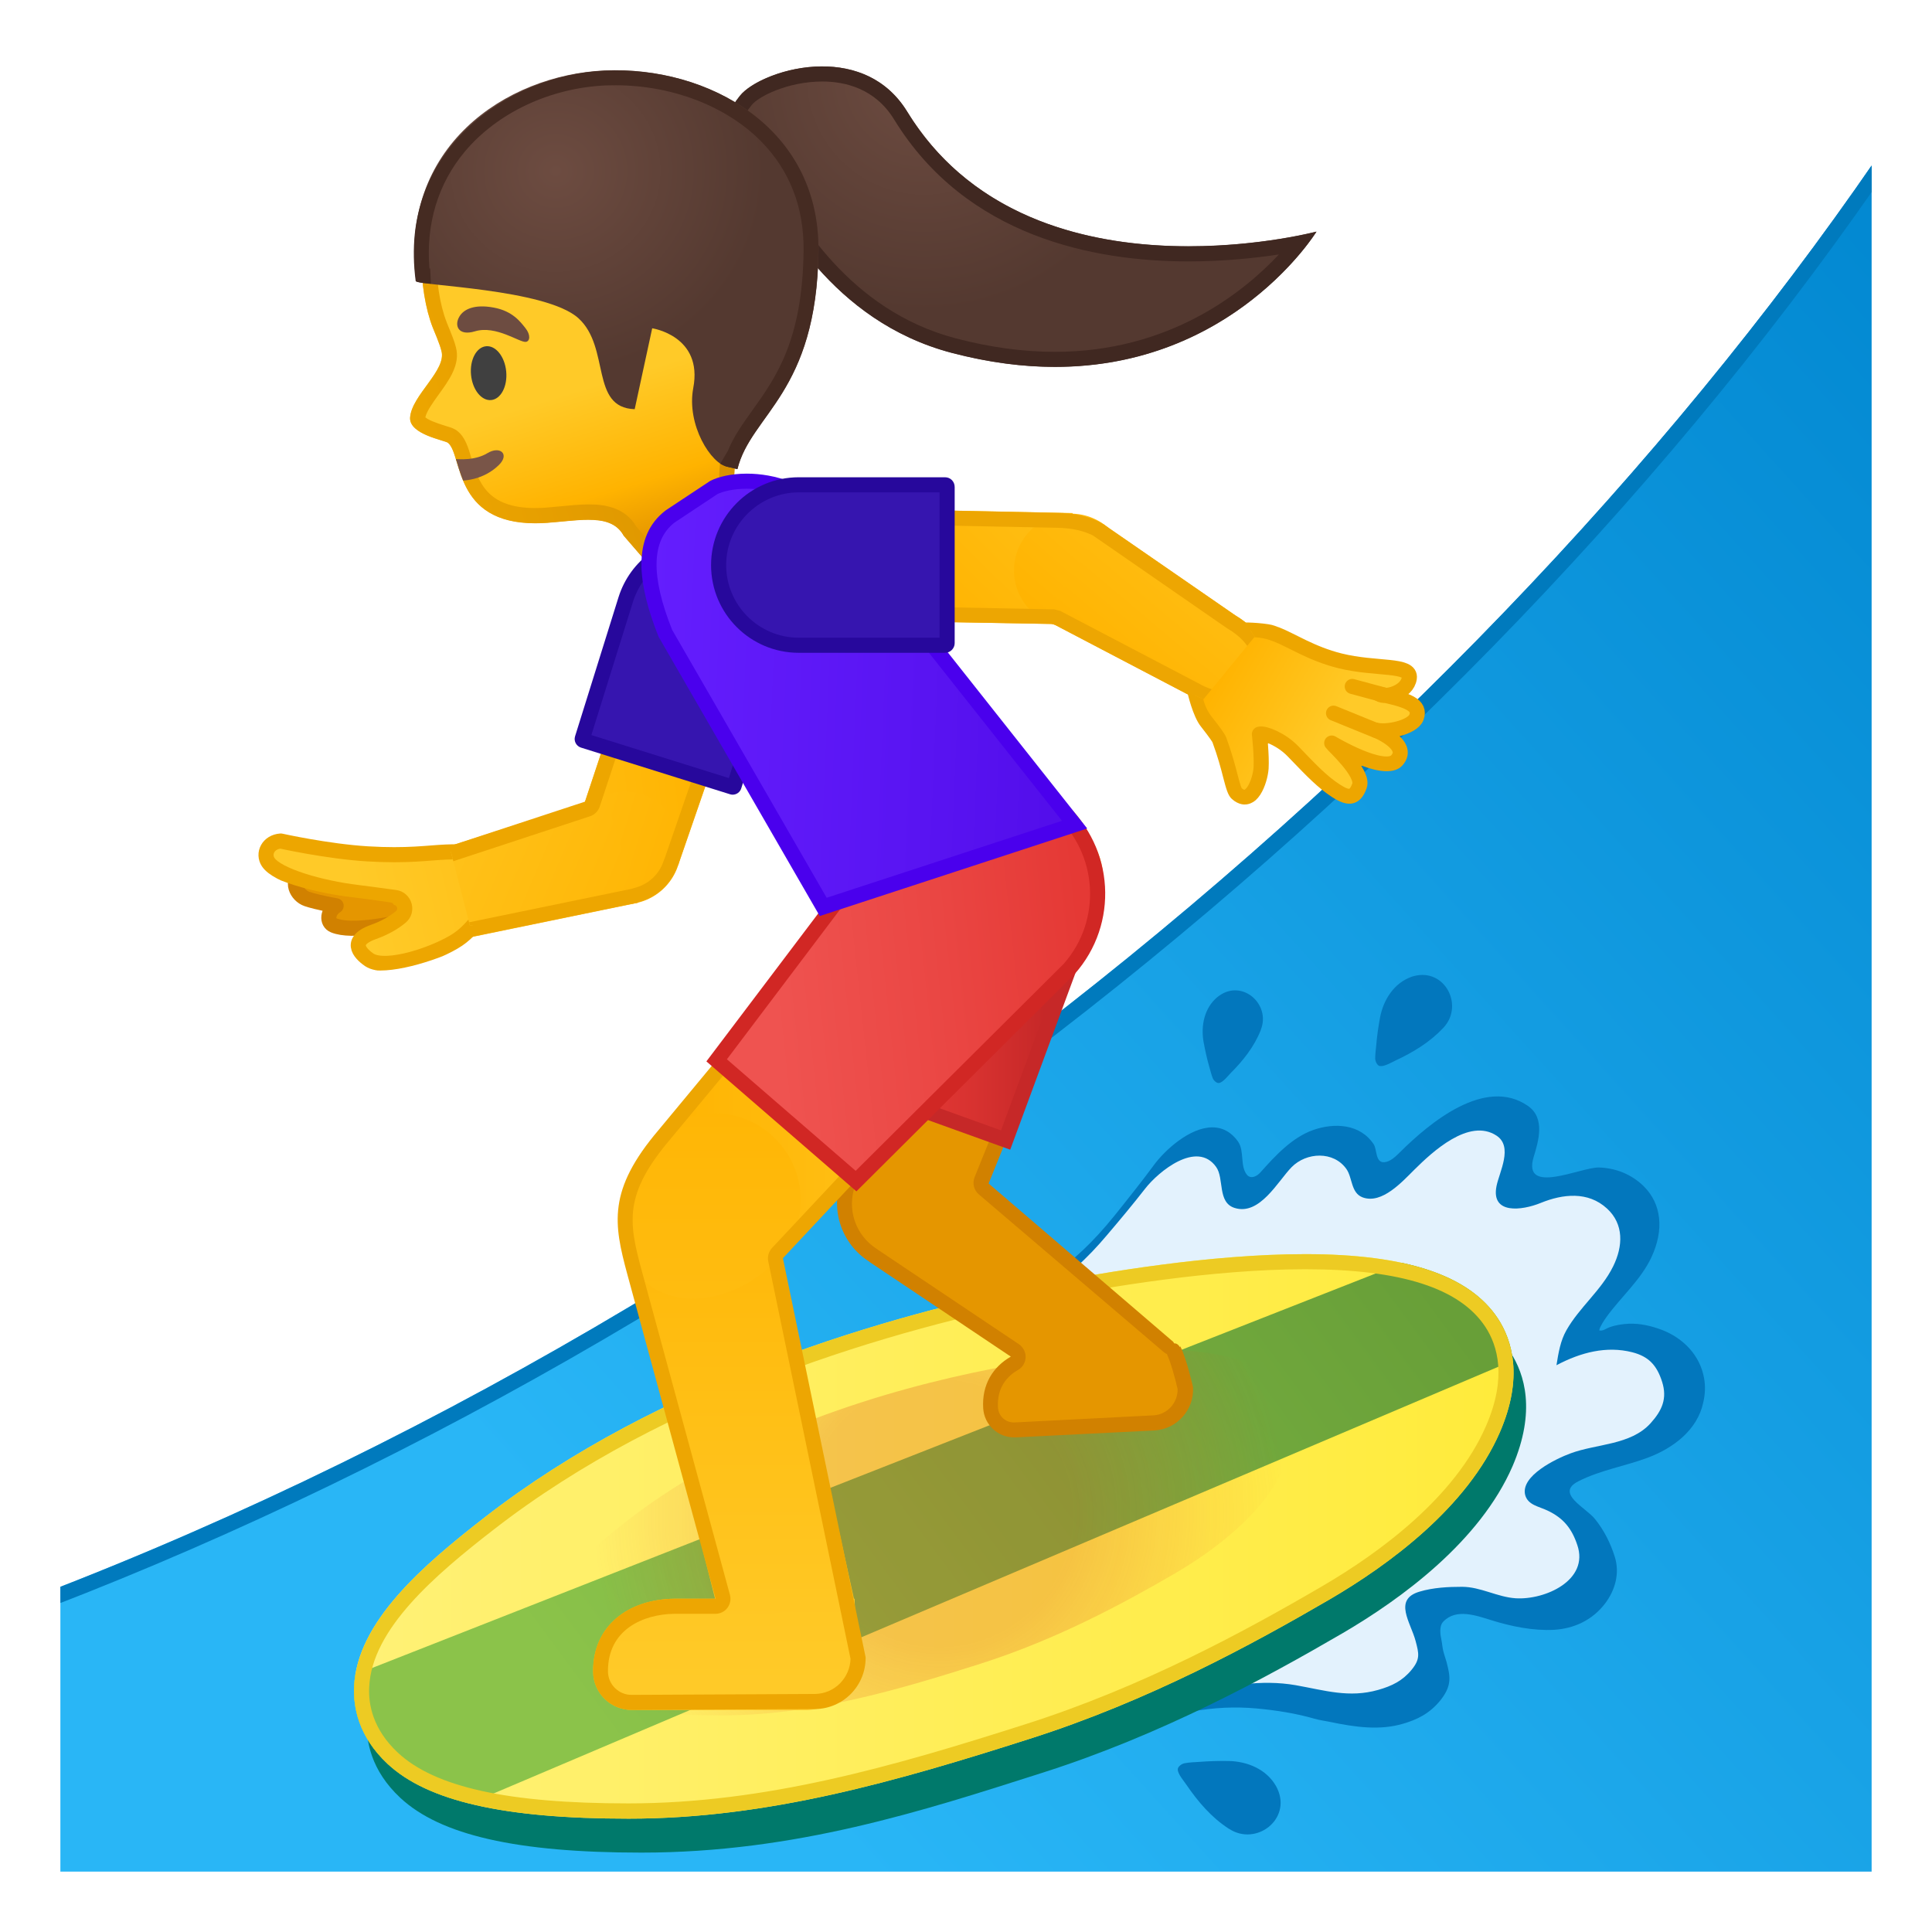 <svg width="128" height="128" style="enable-background:new 0 0 128 128;" xmlns="http://www.w3.org/2000/svg" xmlns:xlink="http://www.w3.org/1999/xlink">
  <g id="Layer_2">
    <g>
      <defs>
        <rect id="SVGID_3_" height="120" width="120" x="4" y="4"/>
      </defs>
      <clipPath id="SVGID_5_">
        <use style="overflow:visible;" xlink:href="#SVGID_3_"/>
      </clipPath>
      <g style="clip-path:url(#SVGID_5_);">
        <radialGradient id="SVGID_6_" cx="61.218" cy="5.143" gradientUnits="userSpaceOnUse" r="15.514">
          <stop offset="0" style="stop-color:#6D4C41"/>
          <stop offset="1" style="stop-color:#543930"/>
        </radialGradient>
        <path d="M50.19,11.82c-0.94-1.64-3.71-2.25-1.17-5.47c1.32-1.67,8.09-3.83,11.08,1.04 c7.99,13.03,27.12,7.95,27.12,7.95s-7.6,12.4-24.17,8.03C55.07,21.27,51.58,14.25,50.19,11.82z" style="fill:url(#SVGID_6_);"/>
      </g>
      <g style="clip-path:url(#SVGID_5_);">
        <path d="M54.48,5.4L54.48,5.4c1.47,0,3.49,0.44,4.76,2.52c4.77,7.77,13.24,9.4,19.51,9.4 c2.36,0,4.44-0.23,5.98-0.46c-2.35,2.51-7.24,6.45-14.84,6.45c-2.11,0-4.32-0.3-6.59-0.9c-7.08-1.87-10.5-7.98-11.96-10.59 l-0.28-0.5c-0.32-0.56-0.78-1-1.18-1.39c-1-0.96-1.38-1.32-0.08-2.97C50.24,6.4,52.19,5.4,54.48,5.4 M54.48,4.4 c-2.44,0-4.75,1.05-5.46,1.95c-2.54,3.22,0.23,3.83,1.17,5.47c1.39,2.43,4.88,9.46,12.86,11.56c2.48,0.65,4.76,0.93,6.84,0.93 c11.83,0,17.33-8.96,17.33-8.96s-3.67,0.97-8.47,0.97c-6.15,0-14.16-1.6-18.65-8.93C58.72,5.15,56.55,4.4,54.48,4.4L54.48,4.4z M87.21,15.34L87.21,15.34L87.21,15.34z" style="fill:#402821;"/>
      </g>
      <linearGradient id="SVGID_7_" gradientUnits="userSpaceOnUse" x1="151.279" x2="56.878" y1="38.373" y2="123.768">
        <stop offset="0.017" style="stop-color:#0288D1"/>
        <stop offset="1" style="stop-color:#29B6F6"/>
      </linearGradient>
      <path d="M128,128H0l0-21.35C54.56,86.49,102.17,45.41,128,4.95L128,128z" style="clip-path:url(#SVGID_5_);fill:url(#SVGID_7_);"/>
      <g style="clip-path:url(#SVGID_5_);">
        <path d="M127,8.32L127,127H1v-19.65C50.79,88.78,98.71,51.06,127,8.32 M128,4.95 C102.17,45.41,54.56,86.49,0,106.65V128h128L128,4.95L128,4.95z" style="fill:#007ABD;"/>
      </g>
      <g style="clip-path:url(#SVGID_5_);">
        <g>
          <path d="M112.9,91.31c-0.27-1.53-1.39-2.66-2.79-3.2c-0.69-0.26-1.44-0.44-2.19-0.41 c-0.43,0.02-0.9,0.09-1.3,0.24c-0.2,0.07-0.44,0.27-0.67,0.2c0.06-0.28,0.32-0.65,0.48-0.88c0.94-1.31,2.26-2.44,2.97-3.94 c0.87-1.84,0.68-3.57-0.51-4.74c-0.8-0.78-1.85-1.2-2.96-1.23c-1.19-0.03-5.1,1.89-4.32-0.7c0.31-1.02,0.79-2.57-0.38-3.38 c-2.84-1.97-6.54,1.14-8.48,3.07c-0.29,0.28-0.62,0.62-1.03,0.66c-0.61,0.05-0.48-0.85-0.71-1.19c-0.9-1.36-2.61-1.44-4.02-0.94 c-1.4,0.5-2.52,1.72-3.48,2.8c-0.21,0.24-0.62,0.48-0.89,0.17c-0.48-0.57-0.16-1.57-0.59-2.2c-0.43-0.62-1.02-0.95-1.71-0.95 c-1.49,0-3.14,1.5-3.88,2.51c-0.72,0.98-1.56,2.04-2.61,3.35c-0.73,0.9-1.41,1.64-2.08,2.27c-0.15,0.14-0.31,0.29-0.47,0.43 c-0.69,0.62-1.44,1.24-2.36,1.94c-0.08,0.05-0.19,0.13-0.32,0.23c-1.46,1.03-2.24,1.72-2.17,2.37l0.03,0.35l0.33,0.06 c1.53,0.28,3.42,0.07,4.89-0.16c0.33-0.05,0.67-0.12,1.02-0.19c1.04-0.21,2.18-0.41,3.02-0.23c2.61,0.54,5.33,1.64,7.66,3.11 c1.04,0.65,2.11,1.4,3.03,2.06c1.2,0.85,3.19,2.68,3.15,5.41c-0.04,2.92-1.48,5.52-2.68,7.19c-0.57,0.79-1.34,1.41-2.16,1.92 c-0.7,0.44-1.65,0.6-2.21,1.23c-0.16,0.18-0.24,0.42-0.4,0.59c-0.12,0.14-0.32,0.27-0.4,0.43c-0.42,0.76-0.9,1.53-1.64,2.02 c-0.34,0.22-0.71,0.14-1.07,0.28c-0.27,0.1-0.53,0.31-0.79,0.45c-0.27,0.15-1.33,0.67-0.85,1.09c0.4,0.35,1.18,0.07,1.63-0.01 c1.42-0.26,2.82-0.33,4.26-0.2c1.3,0.12,2.59,0.32,3.84,0.68c0.34,0.1,0.69,0.14,1.02,0.21c1.67,0.35,3.31,0.58,4.85,0.12 c0.85-0.25,1.75-0.63,2.51-1.6c0.75-0.97,0.6-1.57,0.37-2.48c-0.07-0.25-0.16-0.49-0.22-0.74c-0.06-0.24-0.07-0.48-0.12-0.72 c-0.08-0.35-0.16-0.92,0.11-1.21c0.86-0.92,2.21-0.41,3.22-0.1c1.32,0.41,2.74,0.7,4.12,0.63c1.35-0.08,2.55-0.65,3.38-1.73 c0.68-0.89,1-2.02,0.65-3.12c-0.28-0.89-0.71-1.75-1.3-2.48c-0.59-0.76-2.68-1.71-1.11-2.51c1.47-0.75,3.11-1,4.64-1.58 c1.66-0.63,3.24-1.82,3.63-3.62C112.98,92.35,112.99,91.82,112.9,91.31z" style="fill:#0277BD;"/>
          <path d="M104.05,96.29c1.72-0.64,3.97-0.54,5.29-1.98c0.78-0.86,1.13-1.65,0.78-2.76 c-0.35-1.1-0.89-1.68-1.98-1.96c-1.7-0.43-3.4,0-5.02,0.86c0.13-0.81,0.26-1.62,0.66-2.32c0.87-1.53,2.31-2.64,3.09-4.22 c0.67-1.35,0.72-2.81-0.4-3.84c-1.26-1.16-2.93-0.97-4.4-0.37c-1.23,0.5-3.31,0.78-2.92-1.13c0.19-0.93,1.11-2.6,0-3.33 c-1.82-1.2-4.26,1.08-5.44,2.25c-0.8,0.79-2.15,2.31-3.43,1.84c-0.78-0.29-0.67-1.29-1.07-1.87c-0.85-1.22-2.66-1.13-3.64-0.13 c-0.91,0.93-2.11,3.22-3.77,2.7c-1.16-0.36-0.68-1.96-1.23-2.72c-1.28-1.79-3.83,0.32-4.7,1.44c-0.81,1.04-1.67,2.07-2.53,3.08 c-0.64,0.76-1.32,1.48-2.04,2.12c-0.15,0.13-0.31,0.27-0.46,0.4c-0.75,0.64-1.51,1.22-2.3,1.8c-0.45,0.33-2.28,1.44-2.22,1.99 c1.52,0.26,3.06,0.08,4.57-0.14c1.28-0.19,2.76-0.63,4.04-0.38c2.59,0.51,5.24,1.54,7.5,2.89c0.99,0.59,1.99,1.26,2.94,1.89 c1.8,1.21,3.25,3.06,3.22,5.31c-0.04,2.49-1.19,4.87-2.67,6.83c-1.52,2.02-4.34,2.8-6.46,4.13c-1.41,0.88-3.33,1.94-4.29,3.33 c-2.08,3.01,2.83,0.51,3.82,0.25c2.21-0.58,4.59-1,6.86-0.6c1.92,0.34,3.53,0.86,5.46,0.31c0.91-0.26,1.61-0.6,2.21-1.33 c0.58-0.71,0.49-1.07,0.27-1.9c-0.32-1.23-1.51-2.76,0.26-3.28c0.9-0.27,1.89-0.32,2.81-0.32c1.24,0,2.33,0.68,3.56,0.76 c1.94,0.12,4.88-1.19,4.08-3.53c-0.36-1.08-0.91-1.78-1.97-2.28c-0.58-0.28-1.29-0.36-1.48-1.02 C100.71,97.78,103.1,96.64,104.05,96.29z" style="fill:#E3F2FD;"/>
          <g>
            <g>
              <path d="M81.4,121.15c0.01,0.01,0.02,0.02,0.04,0.02c1.78,1.16,4.13-0.63,3.19-2.66 c-0.02-0.05-0.05-0.1-0.08-0.16c-0.64-1.14-1.92-1.66-3.17-1.68c-0.65-0.01-1.29,0.01-1.94,0.06 c-0.32,0.02-0.65,0.03-0.96,0.09c-0.18,0.03-0.46,0.22-0.45,0.42c0.01,0.31,0.41,0.76,0.57,1 C79.37,119.37,80.26,120.41,81.4,121.15z" style="fill:#0277BD;"/>
              <path d="M83.52,68.27c0.01-0.01,0.01-0.02,0.01-0.04c0.68-1.69-1.22-3.38-2.77-2.25 c-0.04,0.03-0.08,0.06-0.12,0.09c-0.85,0.72-1.09,1.89-0.9,2.96c0.1,0.55,0.22,1.09,0.37,1.62 c0.08,0.26,0.14,0.54,0.24,0.79c0.06,0.14,0.26,0.35,0.43,0.31c0.26-0.06,0.57-0.46,0.75-0.65 C82.35,70.28,83.09,69.35,83.52,68.27z" style="fill:#0277BD;"/>
            </g>
            <path d="M95.61,68.11c0.01-0.01,0.02-0.02,0.03-0.03c1.37-1.48,0.07-3.96-1.97-3.41 c-0.05,0.01-0.11,0.03-0.16,0.05c-1.16,0.41-1.86,1.53-2.08,2.7c-0.11,0.6-0.2,1.21-0.25,1.82c-0.03,0.3-0.07,0.61-0.07,0.91 c0.01,0.16,0.13,0.46,0.32,0.48c0.29,0.04,0.78-0.25,1.03-0.37C93.62,69.72,94.73,69.05,95.61,68.11z" style="fill:#0277BD;"/>
          </g>
        </g>
        <path d="M100.08,89.61c-1.89-2.87-6.07-4.27-12.77-4.27c-6.27,0-13.42,1.22-17.12,1.95 c-10.57,2.08-25.62,6.45-37.25,15.5c-4.08,3.17-8.45,6.92-8.64,11.2c-0.06,1.33,0.27,3.3,2.22,5.12 c2.65,2.47,7.71,3.63,15.95,3.63h0.04c10.19,0,18.69-2.78,26.52-5.28c7.9-2.51,14.79-6.27,19.91-9.25 c3.95-2.31,9.11-6.1,11.27-11.07C101.78,93.48,101,91.03,100.08,89.61z M42.5,120.16L42.5,120.16L42.5,120.16L42.5,120.16z" style="fill:#00796B;"/>
        <linearGradient id="SVGID_9_" gradientUnits="userSpaceOnUse" x1="23.451" x2="100.276" y1="101.787" y2="101.787">
          <stop offset="0" style="stop-color:#FFF176"/>
          <stop offset="1" style="stop-color:#FFEB3B"/>
        </linearGradient>
        <path d="M99.24,87.36c-1.89-2.87-6.07-4.27-12.77-4.27c-6.27,0-13.42,1.22-17.12,1.95 c-10.57,2.08-25.62,6.45-37.25,15.5c-4.08,3.17-8.45,6.92-8.64,11.2c-0.06,1.33,0.27,3.3,2.22,5.12 c2.65,2.47,7.71,3.63,15.95,3.63h0.04c9.19,0,17.79-2.49,26.52-5.28c7.9-2.51,14.79-6.27,19.91-9.25 c3.95-2.31,9.11-6.1,11.27-11.07C100.95,91.24,100.17,88.78,99.24,87.36z" style="fill:url(#SVGID_9_);"/>
        <g>
          <defs>
            <path id="SVGID_10_" d="M99.24,87.36c-1.89-2.87-6.07-4.27-12.77-4.27c-6.27,0-13.42,1.22-17.12,1.95 c-10.57,2.08-25.62,6.45-37.25,15.5c-4.08,3.17-8.45,6.92-8.64,11.2c-0.06,1.33,0.27,3.3,2.22,5.12 c2.65,2.47,7.71,3.63,15.95,3.63h0.04c9.19,0,17.79-2.49,26.52-5.28c7.9-2.51,14.79-6.27,19.91-9.25 c3.95-2.31,9.11-6.1,11.27-11.07C100.95,91.24,100.17,88.78,99.24,87.36z"/>
          </defs>
          <clipPath id="SVGID_11_">
            <use style="overflow:visible;" xlink:href="#SVGID_10_"/>
          </clipPath>
          <linearGradient id="SVGID_12_" gradientUnits="userSpaceOnUse" x1="90.367" x2="40.701" y1="79.172" y2="115.839">
            <stop offset="0" style="stop-color:#689F38"/>
            <stop offset="1" style="stop-color:#8BC34A"/>
          </linearGradient>
          <polygon points="103.37,88.81 27.76,120.92 18.67,112.86 95.47,82.67 " style="clip-path:url(#SVGID_11_);fill:url(#SVGID_12_);"/>
        </g>
        <path d="M86.47,84.09c6.35,0,10.25,1.25,11.94,3.82c0.8,1.22,1.45,3.34,0.04,6.57 c-2.05,4.72-7.03,8.38-10.85,10.61c-5.07,2.96-11.9,6.68-19.71,9.16c-8.65,2.76-17.16,5.23-26.26,5.23 c-7.96,0-12.81-1.07-15.27-3.36c-1.67-1.56-1.96-3.22-1.9-4.34c0.17-3.85,4.35-7.42,8.26-10.45 c11.48-8.92,26.36-13.25,36.83-15.31C73.21,85.3,80.29,84.09,86.47,84.09 M86.47,83.09c-6.27,0-13.42,1.22-17.12,1.95 c-10.57,2.08-25.62,6.45-37.25,15.5c-4.08,3.17-8.45,6.92-8.64,11.2c-0.06,1.33,0.27,3.3,2.22,5.12 c2.65,2.47,7.71,3.63,15.95,3.63h0.04c9.19,0,17.79-2.49,26.52-5.28c7.9-2.51,14.79-6.27,19.91-9.25 c3.95-2.31,9.11-6.1,11.27-11.07c1.58-3.64,0.8-6.1-0.12-7.52C97.36,84.49,93.18,83.09,86.47,83.09L86.47,83.09z" style="fill:#EDCB23;"/>
      </g>
      <g style="clip-path:url(#SVGID_5_);">
        <g>
          <g>
            <linearGradient id="SVGID_13_" gradientTransform="matrix(0.956 -0.294 0.294 0.956 -86.789 -50.02)" gradientUnits="userSpaceOnUse" x1="99.965" x2="99.965" y1="95.964" y2="120.346">
              <stop offset="0.545" style="stop-color:#FFCA28"/>
              <stop offset="0.834" style="stop-color:#FFB300"/>
              <stop offset="0.995" style="stop-color:#E59600"/>
            </linearGradient>
            <path d="M49.41,8.74c-3.25-3.64-9.23-4.11-13.88-2.66c-5.21,1.63-7.53,5.88-7.61,10.85 c-0.03,1.8,0.28,3.56,0.75,4.76c0.06,0.14,0.5,1.19,0.57,1.53c0.39,1.29-1.97,2.95-2.07,4.44c-0.07,1.12,2.3,1.5,2.51,1.67 c1.03,0.85,0.28,5.75,6.58,5.3c2.2-0.16,4.24-0.65,5.06,0.85l3.61,4.18l4.87-0.25c0,0-3.35-8.93,1.24-15.3 C54.18,19.78,52.11,11.77,49.41,8.74z" style="fill:url(#SVGID_13_);"/>
            <g>
              <linearGradient id="SVGID_14_" gradientUnits="userSpaceOnUse" x1="27.089" x2="53.658" y1="27.531" y2="19.364">
                <stop offset="0" style="stop-color:#EDA600"/>
                <stop offset="1" style="stop-color:#D18900"/>
              </linearGradient>
              <path d="M40.57,6.32c3.44,0,6.31,1.1,8.09,3.09c2.57,2.88,4.3,10.34,1.59,14.11 c-3.84,5.32-2.55,12.14-1.77,14.95l-3.09,0.16l-3.23-3.74c-0.78-1.32-2.17-1.47-3.16-1.47c-0.58,0-1.18,0.06-1.81,0.12 c-0.32,0.03-0.65,0.06-0.99,0.09c-0.25,0.02-0.5,0.03-0.73,0.03c-3.24,0-3.77-1.76-4.24-3.31 c-0.22-0.74-0.41-1.37-0.91-1.78c-0.2-0.17-0.42-0.24-0.79-0.35c-0.73-0.22-1.18-0.42-1.35-0.57 c0.08-0.4,0.51-0.99,0.89-1.52c0.68-0.94,1.45-1.99,1.13-3.14c-0.07-0.32-0.28-0.84-0.56-1.52l-0.05-0.13 c-0.45-1.14-0.7-2.78-0.68-4.38c0.04-2.91,0.99-8.06,6.9-9.91C37.33,6.57,38.97,6.32,40.57,6.32 M40.57,5.32 c-1.73,0-3.46,0.27-5.04,0.77c-5.21,1.63-7.53,5.88-7.61,10.85c-0.03,1.8,0.28,3.56,0.75,4.76 c0.06,0.14,0.5,1.19,0.57,1.53c0.39,1.29-1.97,2.95-2.07,4.44c-0.07,1.12,2.3,1.5,2.51,1.67c0.98,0.81,0.34,5.33,5.78,5.33 c0.25,0,0.52-0.01,0.8-0.03c0.97-0.07,1.91-0.2,2.72-0.2c1.04,0,1.88,0.22,2.34,1.05l3.61,4.18l4.87-0.25 c0,0-3.35-8.93,1.24-15.3c3.12-4.32,1.06-12.33-1.65-15.36C47.26,6.34,43.93,5.32,40.57,5.32L40.57,5.32z" style="fill:url(#SVGID_14_);"/>
            </g>
          </g>
          <g>
            <radialGradient id="SVGID_15_" cx="33.633" cy="20.966" gradientTransform="matrix(1.03 -0.132 0.133 0.991 -0.613 -5.004)" gradientUnits="userSpaceOnUse" r="13.371">
              <stop offset="0" style="stop-color:#6D4C41"/>
              <stop offset="1" style="stop-color:#543930"/>
            </radialGradient>
            <path d="M42.05,27.11l1.16-5.36c0,0,3.38,0.5,2.72,3.96c-0.46,2.44,1.19,5.06,2.29,5.22 l0.64,0.15c0.9-3.65,5.26-5.03,5.37-14.45c0.09-8.17-7.32-12.27-14.17-11.96c-6.56,0.29-13.65,5.09-12.49,13.95 c0.04,0.31,8.61,0.5,10.76,2.47C40.45,23.03,39.08,27.01,42.05,27.11z" style="fill:url(#SVGID_15_);"/>
          </g>
          <g>
            <defs>
              <path id="SVGID_16_" d="M47.9,21.09l0.33,8.77l-0.51,0.86c0,0,0.35,0.19,0.51,0.22l0.64,0.15c0.9-3.65,5.26-5.03,5.37-14.45 c0.09-8.17-7.32-12.27-14.17-11.96c-6.56,0.29-13.72,5.41-12.53,13.98c0.01,0.06,1.01,0.14,1.01,0.14l-0.07-1.41l10.01,0.51 L47.9,21.09z"/>
            </defs>
            <clipPath id="SVGID_17_">
              <use style="overflow:visible;" xlink:href="#SVGID_16_"/>
            </clipPath>
            <g style="clip-path:url(#SVGID_17_);">
              <path d="M40.79,5.65c3.73,0,7.32,1.38,9.61,3.69c1.92,1.94,2.87,4.39,2.84,7.27 c-0.07,5.93-1.83,8.39-3.39,10.57c-0.62,0.87-1.22,1.7-1.62,2.67c-0.57-0.42-1.65-2.18-1.31-3.96 c0.25-1.32,0.05-2.45-0.61-3.37c-1.03-1.45-2.76-1.74-2.95-1.77c-0.05-0.01-0.1-0.01-0.15-0.01c-0.46,0-0.88,0.32-0.98,0.79 l-0.92,4.26c-0.22-0.28-0.37-0.8-0.58-1.74c-0.26-1.18-0.58-2.65-1.72-3.7c-1.62-1.5-5.58-2.03-9.5-2.44 c-0.36-0.04-0.75-0.08-1.06-0.12c-0.24-2.96,0.57-5.62,2.34-7.74c2.16-2.58,5.65-4.22,9.32-4.39 C40.34,5.66,40.56,5.65,40.79,5.65 M40.79,4.65c-0.24,0-0.48,0.01-0.72,0.02c-6.56,0.29-13.68,5.2-12.53,13.95 c0.04,0.31,8.65,0.5,10.79,2.47c2.11,1.95,0.75,5.93,3.71,6.02l1.16-5.36c0,0,3.38,0.5,2.72,3.96 c-0.46,2.44,1.19,5.06,2.29,5.22l0.64,0.15c0.9-3.65,5.26-5.03,5.37-14.45C54.32,8.74,47.42,4.65,40.79,4.65L40.79,4.65z" style="fill:#452B22;"/>
            </g>
          </g>
        </g>
        <path d="M31.47,21.95c-1.12,0.34-1.4-0.4-1.02-1c0.27-0.44,0.95-0.82,2.27-0.57 c1.24,0.23,1.76,0.94,2.1,1.37c0.34,0.43,0.3,0.86,0.02,0.9C34.44,22.71,32.86,21.53,31.47,21.95z" style="fill:#6D4C41;"/>
        <g>
          <path d="M32.81,57.83 c0,0-11.96-0.51-12.79,0.01c-0.84,0.52-0.36,1.49,0.32,1.72c0.68,0.23,1.93,0.45,1.93,0.45c-0.58,0.37-0.65,1.1-0.15,1.3 c2.39,0.97,10.82-2.09,10.82-2.09L32.81,57.83z" style="fill:#E59600;stroke:#D18100;stroke-linecap:round;stroke-linejoin:round;stroke-miterlimit:10;"/>
          <g id="XMLID_45_">
            <linearGradient id="SVGID_18_" gradientTransform="matrix(0.886 0.464 -0.464 0.886 29.582 -33.989)" gradientUnits="userSpaceOnUse" x1="53.982" x2="33.047" y1="65.17" y2="79.046">
              <stop offset="0" style="stop-color:#FFB300"/>
              <stop offset="1" style="stop-color:#FFCA28"/>
            </linearGradient>
            <polygon points="38.11,55.05 44.93,57.33 49.79,43.25 42.81,40.92 " style="fill:url(#SVGID_18_);"/>
          </g>
          <g id="XMLID_44_">
            <linearGradient id="SVGID_19_" gradientTransform="matrix(0.629 0.777 -0.777 0.629 66.43 -36.585)" gradientUnits="userSpaceOnUse" x1="61.025" x2="40.09" y1="74.737" y2="88.613">
              <stop offset="0" style="stop-color:#FFB300"/>
              <stop offset="1" style="stop-color:#FFCA28"/>
            </linearGradient>
            <circle cx="41.38" cy="56.18" r="3.73" style="fill:url(#SVGID_19_);"/>
          </g>
          <g id="XMLID_43_">
            <linearGradient id="SVGID_20_" gradientTransform="matrix(0.718 0.753 -0.98 0.685 76.707 -39.422)" gradientUnits="userSpaceOnUse" x1="62.485" x2="43.222" y1="76.753" y2="89.521">
              <stop offset="0" style="stop-color:#FFB300"/>
              <stop offset="1" style="stop-color:#FFCA28"/>
            </linearGradient>
            <path d="M29.32,62.48l12.95-2.67l-2.16-7.06L28,56.63C25.86,57.22,27.18,63.06,29.32,62.48z" style="fill:url(#SVGID_20_);"/>
          </g>
          <path d="M43.45,42.19l5.07,1.69l-4.48,12.98c-0.03,0.05-0.05,0.11-0.07,0.17 c-0.29,0.9-1.02,1.57-1.94,1.8c-0.05,0.01-0.1,0.03-0.15,0.05l-12.82,2.64c-0.02,0-0.04,0.01-0.06,0.02 c-0.12,0.03-0.21,0.05-0.29,0.07c-0.02-0.13-0.04-0.3-0.06-0.43c-0.05-0.44-0.12-0.98-0.29-1.6 c-0.17-0.61-0.38-1.08-0.54-1.47c-0.04-0.09-0.09-0.2-0.12-0.29c0.08-0.03,0.2-0.07,0.35-0.11l11.04-3.63 c0.3-0.1,0.54-0.33,0.64-0.63L43.45,42.19 M42.81,40.92l-4.05,12.19l-11.04,3.63c-1.96,0.54-0.87,1.12-0.33,3.08 c0.45,1.65,0.08,2.79,1.11,2.79c0.2,0,0.44-0.04,0.75-0.13l13.01-2.68l-0.01-0.02c1.27-0.31,2.27-1.25,2.66-2.46l0.01,0 l4.86-14.09L42.81,40.92L42.81,40.92z" style="fill:#EDA600;"/>
          <g>
            <defs>
              <path id="SVGID_21_" d="M29.86,56.38l1.52-0.51c0,0-1.27-0.53-2.1-0.5c-0.44,0.02-0.87,0.09-1.37,0.18 c-0.92,0.16-2.08,0.35-3.85,0.25c-2.68-0.16-5.86-0.86-5.89-0.87c-0.05-0.01-0.1-0.01-0.14-0.01 c-0.59,0.04-1.09,0.36-1.33,0.84c-0.22,0.45-0.19,0.96,0.09,1.38c0.81,1.22,4.33,2.05,6.51,2.3c0.61,0.07,1.7,0.22,2.58,0.35 c0.16,0.02,0.21,0.14,0.22,0.19c0.01,0.05,0.03,0.18-0.09,0.27c-0.48,0.39-1.06,0.71-1.74,0.96c-0.83,0.3-1.29,0.72-1.35,1.25 c-0.09,0.71,0.57,1.27,0.96,1.54c0.31,0.21,0.76,0.3,1.31,0.3c1.97,0,5.05-1.18,6.17-1.94c0.45-0.3,1.15-1.22,1.15-1.22 l-1.38,0.18L29.86,56.38z"/>
            </defs>
            <clipPath id="SVGID_22_">
              <use style="overflow:visible;" xlink:href="#SVGID_21_"/>
            </clipPath>
            <linearGradient id="SVGID_23_" gradientTransform="matrix(0.938 0.348 -0.348 0.938 22.464 -4.503)" gradientUnits="userSpaceOnUse" x1="43.558" x2="23.443" y1="46.175" y2="59.507">
              <stop offset="0" style="stop-color:#FFB300"/>
              <stop offset="1" style="stop-color:#FFCA28"/>
            </linearGradient>
            <path d=" M32.36,57.92c-0.84-1.44-1.57-1.53-2.81-1.47c-1.2,0.05-2.55,0.28-5.2,0.12c-2.65-0.16-5.75-0.85-5.75-0.85 c-0.84,0.06-1.2,0.84-0.83,1.4c0.59,0.89,3.49,1.72,5.92,2.01c0.59,0.07,1.65,0.22,2.49,0.33c0.63,0.09,0.86,0.89,0.37,1.29 c-0.42,0.35-1.01,0.71-1.82,1c-1.84,0.66-0.63,1.59-0.27,1.84c1.12,0.75,4.5-0.42,5.88-1.35C31.6,61.39,33.11,59.2,32.36,57.92 z" style="clip-path:url(#SVGID_22_);fill:url(#SVGID_23_);stroke:#EDA600;stroke-linecap:round;stroke-linejoin:round;stroke-miterlimit:10;"/>
          </g>
          <g id="XMLID_42_">
            <path d="M48.52,52.15l-9.87-3.09c-0.04-0.01-0.08-0.08-0.06-0.12l2.88-9.22c0.69-2.21,2.71-3.7,5.03-3.7 c0.53,0,1.06,0.08,1.57,0.24c2.77,0.87,4.32,3.83,3.46,6.6l-2.88,9.22c-0.01,0.05-0.06,0.07-0.09,0.07 C48.54,52.15,48.53,52.15,48.52,52.15z" style="fill:#3615AF;"/>
            <path d="M46.49,36.51c0.48,0,0.96,0.07,1.43,0.22c2.51,0.79,3.91,3.47,3.13,5.98l-2.76,8.84l-9.11-2.85 l2.76-8.84C42.57,37.86,44.4,36.51,46.49,36.51 M46.49,35.51c-2.46,0-4.73,1.58-5.51,4.05l-2.88,9.22 c-0.1,0.32,0.08,0.65,0.39,0.75l9.87,3.09c0.06,0.02,0.12,0.03,0.18,0.03c0.25,0,0.49-0.16,0.57-0.42L52,43 c0.95-3.04-0.74-6.28-3.78-7.23h0C47.64,35.6,47.06,35.51,46.49,35.51L46.49,35.51z" style="fill:#27089C;"/>
          </g>
        </g>
        <radialGradient id="SVGID_24_" cx="62.227" cy="100.265" gradientUnits="userSpaceOnUse" r="22.962">
          <stop offset="0.384" style="stop-color:#D84315;stop-opacity:0.5"/>
          <stop offset="1" style="stop-color:#F4511E;stop-opacity:0"/>
        </radialGradient>
        <path d="M85.08,92.2c-1.22-1.86-3.93-2.77-8.28-2.77c-4.06,0-8.69,0.79-11.09,1.26 c-6.85,1.35-16.59,4.18-24.13,10.04c-2.64,2.06-5.47,4.48-5.6,7.25c-0.04,0.86,0.18,2.14,1.44,3.32c1.72,1.6,5,2.35,10.33,2.35 h0.02c5.95,0,11.53-1.62,17.18-3.42c5.12-1.63,9.58-4.06,12.9-5.99c2.56-1.5,5.9-3.95,7.3-7.17 C86.19,94.71,85.68,93.11,85.08,92.2z" style="opacity:0.5;fill:url(#SVGID_24_);"/>
        <g>
          <g>
            <path d="M67.16,94.74c-0.81,0-1.49-0.64-1.54-1.45c-0.08-1.29,0.48-2.34,1.58-2.97 c0.15-0.09,0.25-0.24,0.25-0.42c0.01-0.17-0.08-0.34-0.22-0.43l-9.36-6.27c-0.02-0.02-0.04-0.04-0.07-0.05 c-1.6-1.04-2.27-3.01-1.62-4.8c0.01-0.03,0.02-0.06,0.02-0.09l6.77-20.99l9.15,3.32l-7.1,17.59c-0.08,0.2-0.02,0.43,0.14,0.57 l12.24,10.44c0.07,0.06,0.15,0.1,0.24,0.11c0.02,0.02,0.07,0.11,0.07,0.12c0.33,0.63,0.69,2.08,0.81,2.59 c0.06,1.14-0.86,2.19-2.08,2.27L67.16,94.74z" style="fill:#E59600;"/>
            <path d="M63.3,57.91l8.18,2.97l-6.91,17.11c-0.16,0.4-0.05,0.86,0.28,1.14l12.24,10.44 c0.07,0.06,0.14,0.11,0.22,0.14c0.25,0.52,0.56,1.65,0.71,2.32c0.02,0.91-0.69,1.69-1.59,1.74l-9.2,0.47l-0.07,0 c-0.55,0-1.01-0.43-1.04-0.98c-0.09-1.39,0.68-2.13,1.33-2.5c0.3-0.17,0.49-0.49,0.5-0.83c0.01-0.35-0.16-0.67-0.44-0.87 l-9.33-6.25c-0.03-0.03-0.07-0.05-0.1-0.07c-1.41-0.91-1.99-2.64-1.42-4.21c0.02-0.04,0.03-0.09,0.04-0.13L63.3,57.91 M62.67,56.62l-6.95,21.55l0.01,0c-0.74,2.04,0.07,4.26,1.82,5.39l0,0l0.08,0.06c0,0,0,0,0.01,0.01l9.33,6.25 c-1.19,0.68-1.93,1.86-1.83,3.43c0.07,1.08,0.97,1.92,2.04,1.92c0.04,0,0.09,0,0.13,0l9.19-0.46c1.49-0.09,2.63-1.38,2.54-2.87 c0,0-0.42-1.89-0.85-2.72l0.01-0.01l-0.02,0.09C78.04,89.04,77.92,89,77.8,89c0,0,0,0-0.01,0l-0.06-0.1L65.5,78.41l7.3-18.09 L62.67,56.62L62.67,56.62z" style="fill:#D18100;"/>
          </g>
          <ellipse cx="67.73" cy="58.46" rx="5.39" ry="5.39" style="fill:#FBC11B;" transform="matrix(0.341 -0.94 0.94 0.341 -10.324 102.182)"/>
          <g>
            <linearGradient id="SVGID_25_" gradientUnits="userSpaceOnUse" x1="57.054" x2="72.441" y1="64.167" y2="64.167">
              <stop offset="0.183" style="stop-color:#E53935"/>
              <stop offset="0.483" style="stop-color:#D83230"/>
              <stop offset="0.79" style="stop-color:#C62828"/>
            </linearGradient>
            <path d="M57.05,72.08c0,0,3.92-15.37,3.92-15.37c0.85-2.33,3.08-3.9,5.56-3.9 c0.69,0,1.36,0.12,2.01,0.36c3.06,1.11,4.65,4.51,3.54,7.57l-5.46,14.79L57.05,72.08z" style="fill:url(#SVGID_25_);"/>
            <path d="M66.53,53.31c0.63,0,1.25,0.11,1.84,0.33c2.8,1.02,4.26,4.13,3.24,6.93l-5.29,14.32l-8.68-3.13 l3.8-14.88C62.22,54.74,64.27,53.31,66.53,53.31 M66.53,52.31c-2.62,0-5.08,1.62-6.03,4.23l0,0l-4.04,15.86l10.47,3.77 l5.63-15.25c1.21-3.33-0.51-7.01-3.84-8.21C68,52.43,67.26,52.31,66.53,52.31L66.53,52.31z" style="fill:#C62828;"/>
          </g>
        </g>
        <linearGradient id="SVGID_26_" gradientUnits="userSpaceOnUse" x1="48.009" x2="48.009" y1="67.966" y2="111.532">
          <stop offset="0" style="stop-color:#FFB300"/>
          <stop offset="1" style="stop-color:#FFCA28"/>
        </linearGradient>
        <path d="M53.38,113.3l-11.5-0.01c-1.41,0.01-2.57-1.12-2.58-2.53v0c-0.03-3.04,2.33-4.8,5.37-4.84 l11.95,0l0.12,3.95C56.75,111.74,55.25,113.28,53.38,113.3z" style="fill:url(#SVGID_26_);"/>
        <linearGradient id="SVGID_27_" gradientUnits="userSpaceOnUse" x1="43.037" x2="71.142" y1="68.562" y2="68.562">
          <stop offset="0" style="stop-color:#FFB300"/>
          <stop offset="1" style="stop-color:#FFCA28"/>
        </linearGradient>
        <polygon points="51.59,83.28 43.04,75.68 61.07,53.84 71.14,62.79 " style="fill:url(#SVGID_27_);"/>
        <linearGradient id="SVGID_28_" gradientUnits="userSpaceOnUse" x1="49.164" x2="49.164" y1="73.39" y2="110.976">
          <stop offset="0" style="stop-color:#FFB300"/>
          <stop offset="1" style="stop-color:#FFCA28"/>
        </linearGradient>
        <polygon points="56.6,106.03 47.77,107.48 41.73,83.55 51.52,83 " style="fill:url(#SVGID_28_);"/>
        <linearGradient id="SVGID_29_" gradientUnits="userSpaceOnUse" x1="47.158" x2="47.158" y1="67.538" y2="114.324">
          <stop offset="0" style="stop-color:#FFB300"/>
          <stop offset="1" style="stop-color:#FFCA28"/>
        </linearGradient>
        <path d="M52.35,82.2c-2.08,3.73-7.81,5.41-10.32,1.95c-1.26-1.74-0.8-5.52,0.25-7.4 c2.08-3.73,7.21-4.04,9.71-0.57C53.25,77.93,53.39,80.32,52.35,82.2z" style="fill:url(#SVGID_29_);"/>
        <ellipse cx="66.11" cy="58.32" rx="6.74" ry="6.74" style="fill:#FBC11B;" transform="matrix(0.664 -0.748 0.748 0.664 -21.398 69)"/>
        <path d="M61.18,55.28l8.53,7.58L51.15,82.68c-0.22,0.24-0.32,0.57-0.25,0.89l5.45,26.33 c-0.02,0.61-0.26,1.17-0.68,1.61c-0.45,0.46-1.04,0.71-1.68,0.72l-12.15,0.06c-0.85,0-1.55-0.69-1.56-1.54 c-0.03-2.79,2.34-3.8,4.37-3.83l2.75,0c0.31,0,0.61-0.15,0.79-0.39c0.19-0.25,0.25-0.57,0.17-0.87l-5.85-21.5 c-0.87-3.2-1.18-5.04,1.87-8.65L61.18,55.28 M61.07,53.84L43.63,74.87c-3.39,3.99-2.97,6.22-2.07,9.55l5.85,21.5l-2.75,0 c-3.04,0.03-5.4,1.8-5.37,4.84c0.01,1.4,1.16,2.53,2.56,2.53c0.01,0,0.02,0,0.03,0L54,113.23c1.87-0.02,3.37-1.55,3.35-3.43 l-5.48-26.44l19.26-20.57L61.07,53.84L61.07,53.84z" style="fill:#EDA602;"/>
        <g>
          <linearGradient id="SVGID_30_" gradientUnits="userSpaceOnUse" x1="72.239" x2="46.886" y1="63.738" y2="66.466">
            <stop offset="0.013" style="stop-color:#E53935"/>
            <stop offset="0.379" style="stop-color:#EA4643"/>
            <stop offset="0.831" style="stop-color:#EF5350"/>
          </linearGradient>
          <path d="M47.48,70.25l12.08-16c0.01-0.01,0.02-0.02,0.02-0.02c1.42-1.6,3.47-2.53,5.62-2.53 c1.84,0,3.61,0.67,4.99,1.9c3.1,2.75,3.38,7.51,0.63,10.61L56.72,78.25L47.48,70.25z" style="fill:url(#SVGID_30_);"/>
          <path d="M65.21,52.2c1.72,0,3.37,0.63,4.66,1.77c2.88,2.56,3.15,6.99,0.61,9.88L56.69,77.57l-8.53-7.39 l11.78-15.6c0.01-0.01,0.01-0.01,0.02-0.02C61.29,53.05,63.2,52.2,65.21,52.2 M65.21,51.2c-2.21,0-4.41,0.91-5.99,2.69l0,0 L46.8,70.32l9.94,8.61l14.46-14.4c2.94-3.31,2.64-8.38-0.67-11.32C69,51.86,67.1,51.2,65.21,51.2L65.21,51.2z" style="fill:#D12724;"/>
        </g>
        <g>
          <linearGradient id="SVGID_31_" gradientTransform="matrix(0.971 -0.04 -0.04 0.945 4.315 5.958)" gradientUnits="userSpaceOnUse" x1="39.541" x2="69.401" y1="44.542" y2="44.542">
            <stop offset="0" style="stop-color:#651FFF"/>
            <stop offset="0.705" style="stop-color:#5914F2"/>
            <stop offset="1" style="stop-color:#530EEB"/>
          </linearGradient>
          <path d="M44.06,41.92c-1.52-3.82-1.42-6.37,0.35-7.72l2.9-1.92c0.47-0.24,1.29-0.4,2.16-0.4 c1.23,0,3.6,0.32,5.67,2.49L71.2,54.63l-16.66,5.45L44.06,41.92z" style="fill:url(#SVGID_31_);"/>
          <path d="M49.48,32.38c1.15,0,3.35,0.3,5.28,2.3l15.6,19.7l-15.59,5.1L44.53,41.73 c-1.43-3.59-1.37-5.92,0.16-7.11l2.85-1.89C47.9,32.56,48.58,32.38,49.48,32.38 M49.48,31.38c-1.04,0-1.91,0.21-2.44,0.49 l-2.93,1.94c-2.28,1.73-1.86,4.91-0.48,8.37l10.68,18.51l17.72-5.8L55.51,34.02C53.59,32.01,51.28,31.38,49.48,31.38 L49.48,31.38z" style="fill:#4A00ED;"/>
        </g>
        <g>
          <g>
            <g id="XMLID_41_">
              <linearGradient id="SVGID_32_" gradientTransform="matrix(0.178 -0.984 0.984 0.178 3.047 98.162)" gradientUnits="userSpaceOnUse" x1="67.169" x2="85.002" y1="46.51" y2="58.676">
                <stop offset="0" style="stop-color:#FFB300"/>
                <stop offset="1" style="stop-color:#FFCA28"/>
              </linearGradient>
              <polygon points="70.97,41.36 71.07,33.99 56.11,33.69 55.98,41.1 " style="fill:url(#SVGID_32_);"/>
            </g>
            <g id="XMLID_40_">
              <linearGradient id="SVGID_33_" gradientTransform="matrix(0.123 -0.992 0.992 0.123 9.718 98.59)" gradientUnits="userSpaceOnUse" x1="64.265" x2="82.099" y1="50.842" y2="63.009">
                <stop offset="0" style="stop-color:#FFB300"/>
                <stop offset="1" style="stop-color:#FFCA28"/>
              </linearGradient>
              <circle cx="70.94" cy="37.79" r="3.76" style="fill:url(#SVGID_33_);"/>
            </g>
            <g id="XMLID_39_">
              <linearGradient id="SVGID_34_" gradientTransform="matrix(0.077 -1.02 1.098 0.185 7.063 97.019)" gradientUnits="userSpaceOnUse" x1="60.721" x2="78.554" y1="56.083" y2="68.249">
                <stop offset="0" style="stop-color:#FFB300"/>
                <stop offset="1" style="stop-color:#FFCA28"/>
              </linearGradient>
              <path d="M83.57,45.23L83.57,45.23c1.04-1.76,0.02-3.42-1.74-4.47l-8.76-6.05l-3.77,6.38 l9.59,5.02C80.65,47.15,82.53,46.99,83.57,45.23z" style="fill:url(#SVGID_34_);"/>
            </g>
            <path d="M57.09,34.71l13.03,0.26c0.75,0.02,1.43,0.14,2.01,0.38c0.23,0.09,0.34,0.16,0.37,0.19 l0.9,0.62l0,0l7.86,5.44l0.03,0.02l0.03,0.02c0.72,0.42,2.29,1.58,1.39,3.1c-0.41,0.69-0.97,1.04-1.68,1.04 c-0.5,0-1.07-0.18-1.63-0.51l-0.02-0.01l-0.02-0.01l-9.03-4.73l-0.1-0.05l-0.11-0.03l-0.16-0.04l-0.11-0.03l-0.12,0L57,40.12 L57.09,34.71 M56.11,33.69l-0.13,7.41l13.72,0.24c0.05,0.01,0.12,0.03,0.16,0.04l9.03,4.73c0.72,0.42,1.45,0.65,2.14,0.65 c1.01,0,1.92-0.48,2.54-1.53c1.04-1.76,0.02-3.42-1.74-4.47l-8.76-6.05l0,0.01c-0.15-0.11-0.35-0.2-0.57-0.29 c-0.75-0.3-1.56-0.44-2.36-0.45L56.11,33.69L56.11,33.69z" style="fill:#EDA602;"/>
          </g>
          <g>
            <defs>
              <path id="SVGID_35_" d="M94.31,47.71c0.14-0.37,0.12-0.7-0.04-1c-0.17-0.31-0.48-0.54-0.95-0.73c0.31-0.27,0.5-0.61,0.56-0.99 c0.04-0.27-0.02-0.51-0.18-0.71c-0.37-0.47-1.11-0.53-2.24-0.63c-0.78-0.07-1.65-0.15-2.55-0.37c-1.21-0.3-2.2-0.8-3-1.2 c-0.38-0.19-0.72-0.36-1.08-0.5c-0.02-0.01-0.04-0.02-0.06-0.03c-0.75-0.31-2.28-0.31-2.28-0.31l0.64,0.94l-3.39,4.14 l-1.07-0.44c0,0,0.35,1.58,0.89,2.25c0.65,0.83,0.76,1.03,0.77,1.05c0.35,0.94,0.56,1.74,0.71,2.33 c0.2,0.76,0.31,1.18,0.57,1.42c0.23,0.21,0.46,0.31,0.65,0.35c0.25,0.05,0.46,0,0.6-0.06c0.9-0.37,1.18-1.84,1.21-2.32 c0.03-0.5-0.01-1.17-0.05-1.66c0.37,0.15,0.88,0.44,1.3,0.88l0.27,0.28c0.97,1.01,1.73,1.8,2.65,2.4 c0.45,0.29,0.98,0.57,1.5,0.39c0.37-0.13,0.64-0.45,0.83-0.98c0.15-0.44-0.01-0.94-0.35-1.48c1.09,0.41,2.17,0.57,2.71-0.03 c0.39-0.42,0.39-0.84,0.33-1.11c-0.07-0.31-0.27-0.59-0.51-0.82C93.44,48.6,94.11,48.25,94.31,47.71z"/>
            </defs>
            <clipPath id="SVGID_36_">
              <use style="overflow:visible;" xlink:href="#SVGID_35_"/>
            </clipPath>
            <g style="clip-path:url(#SVGID_36_);">
              <linearGradient id="SVGID_37_" gradientTransform="matrix(0.997 -0.076 0.076 0.997 -4.326 8.399)" gradientUnits="userSpaceOnUse" x1="82.015" x2="99.848" y1="42.55" y2="54.717">
                <stop offset="0" style="stop-color:#FFB300"/>
                <stop offset="0.401" style="stop-color:#FFCA28"/>
              </linearGradient>
              <path d=" M91.37,45.98c0.4,0.29,1.86-0.09,2-1.05c0.14-0.96-2.18-0.55-4.6-1.15c-1.89-0.47-3.24-1.38-4.21-1.75c0,0,0,0-0.01,0 c-1.39-0.57-2.97-0.36-4.06,0.68l-0.22,0.21c-1.37,1.31-1.53,3.44-0.35,4.92c0.44,0.55,0.78,1.02,0.85,1.19 c0.73,1.97,0.85,3.28,1.15,3.55c0.97,0.88,1.57-0.85,1.63-1.69c0.05-0.84-0.11-2.25-0.11-2.25c0.34-0.09,1.46,0.36,2.22,1.15 c1.09,1.13,1.88,1.99,2.83,2.6c0.72,0.47,1.25,0.62,1.58-0.33c0.3-0.85-1.73-2.66-1.84-2.83c0,0,3.47,2.08,4.31,1.15 c0.98-1.08-1.49-2.04-1.46-2.03c0.73,0.24,2.51-0.15,2.76-0.82C94.15,46.7,93.25,46.37,91.37,45.98z" style="fill:url(#SVGID_37_);stroke:#EDA600;stroke-linecap:round;stroke-linejoin:round;stroke-miterlimit:10;"/>
              <line style="fill:none;stroke:#EDA600;stroke-linecap:round;stroke-linejoin:round;stroke-miterlimit:10;" x1="91.2" x2="88.35" y1="48.41" y2="47.25"/>
              <line style="fill:none;stroke:#EDA600;stroke-linecap:round;stroke-linejoin:round;stroke-miterlimit:10;" x1="91.71" x2="89.59" y1="46.05" y2="45.48"/>
            </g>
          </g>
        </g>
        <g id="XMLID_4_">
          <path d="M52.93,42.75c-2.93,0-5.31-2.38-5.31-5.31c0-2.93,2.38-5.31,5.31-5.32l9.69,0 c0.08,0,0.14,0.06,0.14,0.14l0,10.34c0,0.08-0.06,0.14-0.14,0.14L52.93,42.75L52.93,42.75z" style="fill:#3615AF;"/>
          <path d="M62.25,32.62l0,9.63l-9.33,0c-2.65,0-4.81-2.16-4.81-4.81c0-2.65,2.16-4.81,4.81-4.82 L62.25,32.62 M62.61,31.62L62.61,31.62l-9.69,0c-3.21,0-5.81,2.61-5.81,5.82v0c0,3.21,2.6,5.81,5.81,5.81c0,0,0,0,0,0l9.69,0 c0.35,0,0.64-0.29,0.64-0.64l0-10.34C63.25,31.9,62.97,31.62,62.61,31.62L62.61,31.62z" style="fill:#27089C;"/>
        </g>
        <ellipse cx="32.36" cy="24.71" rx="1.17" ry="1.79" style="fill:#404040;" transform="matrix(0.996 -0.094 0.094 0.996 -2.181 3.153)"/>
        <g>
          <defs>
            <path id="SVGID_38_" d="M49.41,8.74c-3.25-3.64-9.23-4.11-13.88-2.66c-5.21,1.63-7.53,5.88-7.61,10.85 c-0.03,1.8,0.28,3.56,0.75,4.76c0.06,0.14,0.5,1.19,0.57,1.53c0.39,1.29-1.97,2.95-2.07,4.44c-0.07,1.12,2.3,1.5,2.51,1.67 c1.03,0.85,0.28,5.75,6.58,5.3c2.2-0.16,4.24-0.65,5.06,0.85l3.61,4.18l4.87-0.25c0,0-3.35-8.93,1.24-15.3 C54.18,19.78,52.11,11.77,49.41,8.74z"/>
          </defs>
          <clipPath id="SVGID_39_">
            <use style="overflow:visible;" xlink:href="#SVGID_38_"/>
          </clipPath>
          <g style="clip-path:url(#SVGID_39_);">
            <path d="M26.19,30.09c1.67,1.76,4.99,2.56,6.87,0.71c0.72-0.71,0.07-1.29-0.78-0.77 c-1.39,0.84-4.09,0.26-5.14-0.85C26.44,28.46,25.5,29.37,26.19,30.09L26.19,30.09z" style="fill:#795548;"/>
          </g>
        </g>
      </g>
    </g>
  </g>
  <g id="Layer_5" style="display:none;">
    <g style="display:inline;">
      <g style="opacity:0.6;">
        <circle cx="64" cy="64" r="28" style="opacity:0.61;fill:none;stroke:#000000;stroke-width:0.263;stroke-miterlimit:10;"/>
        <line style="opacity:0.61;fill:none;stroke:#000000;stroke-width:0.25;stroke-miterlimit:10;" x1="84" x2="84" y1="0" y2="128"/>
        <line style="opacity:0.61;fill:none;stroke:#000000;stroke-width:0.25;stroke-miterlimit:10;" x1="44" x2="44" y1="0" y2="128"/>
        <line style="opacity:0.61;fill:none;stroke:#000000;stroke-width:0.25;stroke-miterlimit:10;" x1="64" x2="64" y1="0" y2="128"/>
        <line style="opacity:0.61;fill:none;stroke:#000000;stroke-width:0.25;stroke-miterlimit:10;" x1="128" x2="0" y1="64" y2="64"/>
        <line style="opacity:0.61;fill:none;stroke:#000000;stroke-width:0.25;stroke-miterlimit:10;" x1="128" x2="0" y1="44" y2="44"/>
        <line style="opacity:0.61;fill:none;stroke:#000000;stroke-width:0.25;stroke-miterlimit:10;" x1="128" x2="0" y1="83.75" y2="83.75"/>
        <line style="opacity:0.61;fill:none;stroke:#000000;stroke-width:0.25;stroke-miterlimit:10;" x1="128" x2="0" y1="128" y2="0"/>
        <line style="opacity:0.61;fill:none;stroke:#000000;stroke-width:0.25;stroke-miterlimit:10;" x1="0" x2="128" y1="128" y2="0"/>
        <g style="opacity:0.61;">
          <path d="M64,4.26c32.94,0,59.74,26.8,59.74,59.74S96.94,123.74,64,123.74S4.26,96.94,4.26,64S31.06,4.26,64,4.26 M64,4 C30.86,4,4,30.86,4,64s26.86,60,60,60s60-26.86,60-60S97.14,4,64,4L64,4z"/>
        </g>
        <path d="M107.97,115.97H20.03 c-4.42,0-8.03-3.61-8.03-8.03V20.03c0-4.42,3.61-8.03,8.03-8.03h87.94c4.42,0,8.03,3.61,8.03,8.03v87.91 C116,112.36,112.39,115.97,107.97,115.97z" style="opacity:0.61;fill:none;stroke:#000000;stroke-width:0.258;stroke-miterlimit:10;"/>
        <path d="M100,124H28c-4.4,0-8-3.6-8-8 V12c0-4.4,3.6-8,8-8h72c4.4,0,8,3.6,8,8v104C108,120.4,104.4,124,100,124z" style="opacity:0.61;fill:none;stroke:#000000;stroke-width:0.263;stroke-miterlimit:10;"/>
        <path d="M113.77,108H14.23 C8.6,108,4,103.4,4,97.77V30.28c0-5.63,4.6-10.23,10.23-10.23h99.54c5.63,0,10.23,4.6,10.23,10.23v67.48 C124,103.4,119.4,108,113.77,108z" style="opacity:0.61;fill:none;stroke:#000000;stroke-width:0.263;stroke-miterlimit:10;"/>
      </g>
      <g>
        <g style="opacity:0.2;">
          <defs>
            <rect id="SVGID_2_" height="128" style="opacity:0.2;" width="128" x="0" y="0"/>
          </defs>
          <clipPath id="SVGID_40_">
            <use style="overflow:visible;" xlink:href="#SVGID_2_"/>
          </clipPath>
          <g style="clip-path:url(#SVGID_40_);">
            <g>
              <line style="fill:none;stroke:#000000;stroke-width:0.25;stroke-miterlimit:10;" x1="-28" x2="-28" y1="160" y2="-32"/>
              <line style="fill:none;stroke:#000000;stroke-width:0.25;stroke-miterlimit:10;" x1="-24" x2="-24" y1="160" y2="-32"/>
              <line style="fill:none;stroke:#000000;stroke-width:0.25;stroke-miterlimit:10;" x1="-20" x2="-20" y1="160" y2="-32"/>
              <line style="fill:none;stroke:#000000;stroke-width:0.25;stroke-miterlimit:10;" x1="-16" x2="-16" y1="160" y2="-32"/>
              <line style="fill:none;stroke:#000000;stroke-width:0.25;stroke-miterlimit:10;" x1="-12" x2="-12" y1="160" y2="-32"/>
              <line style="fill:none;stroke:#000000;stroke-width:0.25;stroke-miterlimit:10;" x1="-8" x2="-8" y1="160" y2="-32"/>
              <line style="fill:none;stroke:#000000;stroke-width:0.25;stroke-miterlimit:10;" x1="-4" x2="-4" y1="160" y2="-32"/>
              <line style="fill:none;stroke:#000000;stroke-width:0.25;stroke-miterlimit:10;" x1="0" x2="0" y1="160" y2="-32"/>
              <line style="fill:none;stroke:#000000;stroke-width:0.25;stroke-miterlimit:10;" x1="4" x2="4" y1="160" y2="-32"/>
              <line style="fill:none;stroke:#000000;stroke-width:0.25;stroke-miterlimit:10;" x1="8" x2="8" y1="160" y2="-32"/>
              <line style="fill:none;stroke:#000000;stroke-width:0.25;stroke-miterlimit:10;" x1="12" x2="12" y1="160" y2="-32"/>
              <line style="fill:none;stroke:#000000;stroke-width:0.25;stroke-miterlimit:10;" x1="16" x2="16" y1="160" y2="-32"/>
              <line style="fill:none;stroke:#000000;stroke-width:0.25;stroke-miterlimit:10;" x1="20" x2="20" y1="160" y2="-32"/>
              <line style="fill:none;stroke:#000000;stroke-width:0.25;stroke-miterlimit:10;" x1="24" x2="24" y1="160" y2="-32"/>
              <line style="fill:none;stroke:#000000;stroke-width:0.25;stroke-miterlimit:10;" x1="28" x2="28" y1="160" y2="-32"/>
              <line style="fill:none;stroke:#000000;stroke-width:0.25;stroke-miterlimit:10;" x1="32" x2="32" y1="160" y2="-32"/>
              <line style="fill:none;stroke:#000000;stroke-width:0.25;stroke-miterlimit:10;" x1="36" x2="36" y1="160" y2="-32"/>
              <line style="fill:none;stroke:#000000;stroke-width:0.25;stroke-miterlimit:10;" x1="40" x2="40" y1="160" y2="-32"/>
              <line style="fill:none;stroke:#000000;stroke-width:0.25;stroke-miterlimit:10;" x1="44" x2="44" y1="160" y2="-32"/>
              <line style="fill:none;stroke:#000000;stroke-width:0.25;stroke-miterlimit:10;" x1="48" x2="48" y1="160" y2="-32"/>
              <line style="fill:none;stroke:#000000;stroke-width:0.25;stroke-miterlimit:10;" x1="52" x2="52" y1="160" y2="-32"/>
              <line style="fill:none;stroke:#000000;stroke-width:0.25;stroke-miterlimit:10;" x1="56" x2="56" y1="160" y2="-32"/>
              <line style="fill:none;stroke:#000000;stroke-width:0.25;stroke-miterlimit:10;" x1="60" x2="60" y1="160" y2="-32"/>
              <line style="fill:none;stroke:#000000;stroke-width:0.25;stroke-miterlimit:10;" x1="64" x2="64" y1="160" y2="-32"/>
              <line style="fill:none;stroke:#000000;stroke-width:0.25;stroke-miterlimit:10;" x1="68" x2="68" y1="160" y2="-32"/>
              <line style="fill:none;stroke:#000000;stroke-width:0.25;stroke-miterlimit:10;" x1="72" x2="72" y1="160" y2="-32"/>
              <line style="fill:none;stroke:#000000;stroke-width:0.25;stroke-miterlimit:10;" x1="76" x2="76" y1="160" y2="-32"/>
              <line style="fill:none;stroke:#000000;stroke-width:0.25;stroke-miterlimit:10;" x1="80" x2="80" y1="160" y2="-32"/>
              <line style="fill:none;stroke:#000000;stroke-width:0.25;stroke-miterlimit:10;" x1="84" x2="84" y1="160" y2="-32"/>
              <line style="fill:none;stroke:#000000;stroke-width:0.25;stroke-miterlimit:10;" x1="88" x2="88" y1="160" y2="-32"/>
              <line style="fill:none;stroke:#000000;stroke-width:0.25;stroke-miterlimit:10;" x1="92" x2="92" y1="160" y2="-32"/>
              <line style="fill:none;stroke:#000000;stroke-width:0.25;stroke-miterlimit:10;" x1="96" x2="96" y1="160" y2="-32"/>
              <line style="fill:none;stroke:#000000;stroke-width:0.25;stroke-miterlimit:10;" x1="100" x2="100" y1="160" y2="-32"/>
              <line style="fill:none;stroke:#000000;stroke-width:0.25;stroke-miterlimit:10;" x1="104" x2="104" y1="160" y2="-32"/>
              <line style="fill:none;stroke:#000000;stroke-width:0.25;stroke-miterlimit:10;" x1="108" x2="108" y1="160" y2="-32"/>
              <line style="fill:none;stroke:#000000;stroke-width:0.25;stroke-miterlimit:10;" x1="112" x2="112" y1="160" y2="-32"/>
              <line style="fill:none;stroke:#000000;stroke-width:0.25;stroke-miterlimit:10;" x1="116" x2="116" y1="160" y2="-32"/>
              <line style="fill:none;stroke:#000000;stroke-width:0.25;stroke-miterlimit:10;" x1="120" x2="120" y1="160" y2="-32"/>
              <line style="fill:none;stroke:#000000;stroke-width:0.25;stroke-miterlimit:10;" x1="124" x2="124" y1="160" y2="-32"/>
              <line style="fill:none;stroke:#000000;stroke-width:0.25;stroke-miterlimit:10;" x1="128" x2="128" y1="160" y2="-32"/>
              <line style="fill:none;stroke:#000000;stroke-width:0.25;stroke-miterlimit:10;" x1="132" x2="132" y1="160" y2="-32"/>
              <line style="fill:none;stroke:#000000;stroke-width:0.25;stroke-miterlimit:10;" x1="136" x2="136" y1="160" y2="-32"/>
              <line style="fill:none;stroke:#000000;stroke-width:0.25;stroke-miterlimit:10;" x1="137" x2="137" y1="166.05" y2="-25.95"/>
              <line style="fill:none;stroke:#000000;stroke-width:0.25;stroke-miterlimit:10;" x1="144" x2="144" y1="160" y2="-32"/>
              <line style="fill:none;stroke:#000000;stroke-width:0.25;stroke-miterlimit:10;" x1="148" x2="148" y1="160" y2="-32"/>
              <line style="fill:none;stroke:#000000;stroke-width:0.25;stroke-miterlimit:10;" x1="152" x2="152" y1="160" y2="-32"/>
              <line style="fill:none;stroke:#000000;stroke-width:0.25;stroke-miterlimit:10;" x1="156" x2="156" y1="160" y2="-32"/>
            </g>
            <g>
              <line style="fill:none;stroke:#000000;stroke-width:0.25;stroke-miterlimit:10;" x1="-32" x2="160" y1="-28" y2="-28"/>
              <line style="fill:none;stroke:#000000;stroke-width:0.25;stroke-miterlimit:10;" x1="-32" x2="160" y1="-24" y2="-24"/>
              <line style="fill:none;stroke:#000000;stroke-width:0.25;stroke-miterlimit:10;" x1="-32" x2="160" y1="-20" y2="-20"/>
              <line style="fill:none;stroke:#000000;stroke-width:0.25;stroke-miterlimit:10;" x1="-32" x2="160" y1="-16" y2="-16"/>
              <line style="fill:none;stroke:#000000;stroke-width:0.25;stroke-miterlimit:10;" x1="-32" x2="160" y1="-12" y2="-12"/>
              <line style="fill:none;stroke:#000000;stroke-width:0.25;stroke-miterlimit:10;" x1="-32" x2="160" y1="-8" y2="-8"/>
              <line style="fill:none;stroke:#000000;stroke-width:0.25;stroke-miterlimit:10;" x1="-32" x2="160" y1="-4" y2="-4"/>
              <line style="fill:none;stroke:#000000;stroke-width:0.25;stroke-miterlimit:10;" x1="-32" x2="160" y1="0" y2="0"/>
              <line style="fill:none;stroke:#000000;stroke-width:0.25;stroke-miterlimit:10;" x1="-32" x2="160" y1="4" y2="4"/>
              <line style="fill:none;stroke:#000000;stroke-width:0.25;stroke-miterlimit:10;" x1="-32" x2="160" y1="8" y2="8"/>
              <line style="fill:none;stroke:#000000;stroke-width:0.25;stroke-miterlimit:10;" x1="-32" x2="160" y1="12" y2="12"/>
              <line style="fill:none;stroke:#000000;stroke-width:0.25;stroke-miterlimit:10;" x1="-32" x2="160" y1="16" y2="16"/>
              <line style="fill:none;stroke:#000000;stroke-width:0.25;stroke-miterlimit:10;" x1="-32" x2="160" y1="20" y2="20"/>
              <line style="fill:none;stroke:#000000;stroke-width:0.25;stroke-miterlimit:10;" x1="-32" x2="160" y1="24" y2="24"/>
              <line style="fill:none;stroke:#000000;stroke-width:0.25;stroke-miterlimit:10;" x1="-32" x2="160" y1="28" y2="28"/>
              <line style="fill:none;stroke:#000000;stroke-width:0.25;stroke-miterlimit:10;" x1="-32" x2="160" y1="32" y2="32"/>
              <line style="fill:none;stroke:#000000;stroke-width:0.25;stroke-miterlimit:10;" x1="-32" x2="160" y1="36" y2="36"/>
              <line style="fill:none;stroke:#000000;stroke-width:0.25;stroke-miterlimit:10;" x1="-32" x2="160" y1="40" y2="40"/>
              <line style="fill:none;stroke:#000000;stroke-width:0.25;stroke-miterlimit:10;" x1="-32" x2="160" y1="44" y2="44"/>
              <line style="fill:none;stroke:#000000;stroke-width:0.25;stroke-miterlimit:10;" x1="-32" x2="160" y1="48" y2="48"/>
              <line style="fill:none;stroke:#000000;stroke-width:0.25;stroke-miterlimit:10;" x1="-32" x2="160" y1="52" y2="52"/>
              <line style="fill:none;stroke:#000000;stroke-width:0.25;stroke-miterlimit:10;" x1="-32" x2="160" y1="56" y2="56"/>
              <line style="fill:none;stroke:#000000;stroke-width:0.25;stroke-miterlimit:10;" x1="-32" x2="160" y1="60" y2="60"/>
              <line style="fill:none;stroke:#000000;stroke-width:0.25;stroke-miterlimit:10;" x1="-32" x2="160" y1="64" y2="64"/>
              <line style="fill:none;stroke:#000000;stroke-width:0.25;stroke-miterlimit:10;" x1="-32" x2="160" y1="68" y2="68"/>
              <line style="fill:none;stroke:#000000;stroke-width:0.25;stroke-miterlimit:10;" x1="-32" x2="160" y1="72" y2="72"/>
              <line style="fill:none;stroke:#000000;stroke-width:0.25;stroke-miterlimit:10;" x1="-32" x2="160" y1="76" y2="76"/>
              <line style="fill:none;stroke:#000000;stroke-width:0.25;stroke-miterlimit:10;" x1="-32" x2="160" y1="80" y2="80"/>
              <line style="fill:none;stroke:#000000;stroke-width:0.25;stroke-miterlimit:10;" x1="-32" x2="160" y1="84" y2="84"/>
              <line style="fill:none;stroke:#000000;stroke-width:0.25;stroke-miterlimit:10;" x1="-32" x2="160" y1="88" y2="88"/>
              <line style="fill:none;stroke:#000000;stroke-width:0.25;stroke-miterlimit:10;" x1="-32" x2="160" y1="92" y2="92"/>
              <line style="fill:none;stroke:#000000;stroke-width:0.25;stroke-miterlimit:10;" x1="-32" x2="160" y1="96" y2="96"/>
              <line style="fill:none;stroke:#000000;stroke-width:0.25;stroke-miterlimit:10;" x1="-32" x2="160" y1="100" y2="100"/>
              <line style="fill:none;stroke:#000000;stroke-width:0.25;stroke-miterlimit:10;" x1="-32" x2="160" y1="104" y2="104"/>
              <line style="fill:none;stroke:#000000;stroke-width:0.25;stroke-miterlimit:10;" x1="-32" x2="160" y1="108" y2="108"/>
              <line style="fill:none;stroke:#000000;stroke-width:0.25;stroke-miterlimit:10;" x1="-32" x2="160" y1="112" y2="112"/>
              <line style="fill:none;stroke:#000000;stroke-width:0.25;stroke-miterlimit:10;" x1="-32" x2="160" y1="116" y2="116"/>
              <line style="fill:none;stroke:#000000;stroke-width:0.25;stroke-miterlimit:10;" x1="-32" x2="160" y1="120" y2="120"/>
              <line style="fill:none;stroke:#000000;stroke-width:0.25;stroke-miterlimit:10;" x1="-32" x2="160" y1="124" y2="124"/>
              <line style="fill:none;stroke:#000000;stroke-width:0.25;stroke-miterlimit:10;" x1="-32" x2="160" y1="128" y2="128"/>
              <line style="fill:none;stroke:#000000;stroke-width:0.25;stroke-miterlimit:10;" x1="-32" x2="160" y1="132" y2="132"/>
              <line style="fill:none;stroke:#000000;stroke-width:0.25;stroke-miterlimit:10;" x1="-32" x2="160" y1="136" y2="136"/>
              <line style="fill:none;stroke:#000000;stroke-width:0.25;stroke-miterlimit:10;" x1="-32" x2="160" y1="140" y2="140"/>
              <line style="fill:none;stroke:#000000;stroke-width:0.25;stroke-miterlimit:10;" x1="-32" x2="160" y1="144" y2="144"/>
              <line style="fill:none;stroke:#000000;stroke-width:0.25;stroke-miterlimit:10;" x1="-32" x2="160" y1="148" y2="148"/>
              <line style="fill:none;stroke:#000000;stroke-width:0.25;stroke-miterlimit:10;" x1="-32" x2="160" y1="152" y2="152"/>
              <line style="fill:none;stroke:#000000;stroke-width:0.25;stroke-miterlimit:10;" x1="-32" x2="160" y1="156" y2="156"/>
            </g>
            <path d="M159.75-31.75v191.5h-191.5v-191.5H159.75 M160-32H-32v192h192V-32L160-32z"/>
          </g>
        </g>
        <g>
          <rect height="128" style="opacity:0.3;fill:#F44336;" width="4" x="0" y="0"/>
          <rect height="128" style="opacity:0.3;fill:#F44336;" width="4" x="124" y="0"/>
          <rect height="120" style="opacity:0.3;fill:#F44336;" transform="matrix(-1.836970e-16 1 -1 -1.836970e-16 66 -62)" width="4" x="62" y="-58"/>
          <rect height="120" style="opacity:0.3;fill:#F44336;" transform="matrix(-1.836970e-16 1 -1 -1.836970e-16 190 62)" width="4" x="62" y="66"/>
        </g>
      </g>
    </g>
    <g style="display:inline;">
      <g style="opacity:0.6;">
        <circle cx="64" cy="211.5" r="28" style="opacity:0.61;fill:none;stroke:#000000;stroke-width:0.263;stroke-miterlimit:10;"/>
        <line style="opacity:0.61;fill:none;stroke:#000000;stroke-width:0.25;stroke-miterlimit:10;" x1="84" x2="84" y1="147.5" y2="275.5"/>
        <line style="opacity:0.61;fill:none;stroke:#000000;stroke-width:0.25;stroke-miterlimit:10;" x1="44" x2="44" y1="147.5" y2="275.5"/>
        <line style="opacity:0.61;fill:none;stroke:#000000;stroke-width:0.25;stroke-miterlimit:10;" x1="64" x2="64" y1="147.5" y2="275.5"/>
        <line style="opacity:0.61;fill:none;stroke:#000000;stroke-width:0.25;stroke-miterlimit:10;" x1="128" x2="0" y1="211.5" y2="211.5"/>
        <line style="opacity:0.61;fill:none;stroke:#000000;stroke-width:0.25;stroke-miterlimit:10;" x1="128" x2="0" y1="191.5" y2="191.5"/>
        <line style="opacity:0.61;fill:none;stroke:#000000;stroke-width:0.25;stroke-miterlimit:10;" x1="128" x2="0" y1="231.25" y2="231.25"/>
        <line style="opacity:0.61;fill:none;stroke:#000000;stroke-width:0.25;stroke-miterlimit:10;" x1="128" x2="0" y1="275.5" y2="147.5"/>
        <line style="opacity:0.61;fill:none;stroke:#000000;stroke-width:0.25;stroke-miterlimit:10;" x1="0" x2="128" y1="275.5" y2="147.5"/>
        <g style="opacity:0.61;">
          <path d="M64,151.76c32.94,0,59.74,26.8,59.74,59.74S96.94,271.24,64,271.24S4.26,244.44,4.26,211.5S31.06,151.76,64,151.76 M64,151.5c-33.14,0-60,26.86-60,60s26.86,60,60,60s60-26.86,60-60S97.14,151.5,64,151.5L64,151.5z"/>
        </g>
        <path d="M107.97,263.47H20.03 c-4.42,0-8.03-3.61-8.03-8.03v-87.91c0-4.42,3.61-8.03,8.03-8.03h87.94c4.42,0,8.03,3.61,8.03,8.03v87.91 C116,259.86,112.39,263.47,107.97,263.47z" style="opacity:0.61;fill:none;stroke:#000000;stroke-width:0.258;stroke-miterlimit:10;"/>
        <path d="M100,271.5H28 c-4.4,0-8-3.6-8-8v-104c0-4.4,3.6-8,8-8h72c4.4,0,8,3.6,8,8v104C108,267.9,104.4,271.5,100,271.5z" style="opacity:0.61;fill:none;stroke:#000000;stroke-width:0.263;stroke-miterlimit:10;"/>
        <path d="M113.77,255.5H14.23 C8.6,255.5,4,250.9,4,245.27v-67.48c0-5.63,4.6-10.23,10.23-10.23h99.54c5.63,0,10.23,4.6,10.23,10.23v67.48 C124,250.9,119.4,255.5,113.77,255.5z" style="opacity:0.61;fill:none;stroke:#000000;stroke-width:0.263;stroke-miterlimit:10;"/>
      </g>
      <g>
        <g style="opacity:0.2;">
          <defs>
            <rect id="SVGID_1_" height="128" style="opacity:0.2;" width="128" x="0" y="147.5"/>
          </defs>
          <clipPath id="SVGID_41_">
            <use style="overflow:visible;" xlink:href="#SVGID_1_"/>
          </clipPath>
          <g style="clip-path:url(#SVGID_41_);">
            <g>
              <line style="fill:none;stroke:#000000;stroke-width:0.25;stroke-miterlimit:10;" x1="-28" x2="-28" y1="307.5" y2="115.5"/>
              <line style="fill:none;stroke:#000000;stroke-width:0.25;stroke-miterlimit:10;" x1="-24" x2="-24" y1="307.5" y2="115.5"/>
              <line style="fill:none;stroke:#000000;stroke-width:0.25;stroke-miterlimit:10;" x1="-20" x2="-20" y1="307.5" y2="115.5"/>
              <line style="fill:none;stroke:#000000;stroke-width:0.25;stroke-miterlimit:10;" x1="-16" x2="-16" y1="307.5" y2="115.5"/>
              <line style="fill:none;stroke:#000000;stroke-width:0.25;stroke-miterlimit:10;" x1="-12" x2="-12" y1="307.5" y2="115.5"/>
              <line style="fill:none;stroke:#000000;stroke-width:0.25;stroke-miterlimit:10;" x1="-8" x2="-8" y1="307.5" y2="115.5"/>
              <line style="fill:none;stroke:#000000;stroke-width:0.25;stroke-miterlimit:10;" x1="-4" x2="-4" y1="307.5" y2="115.5"/>
              <line style="fill:none;stroke:#000000;stroke-width:0.25;stroke-miterlimit:10;" x1="0" x2="0" y1="307.5" y2="115.5"/>
              <line style="fill:none;stroke:#000000;stroke-width:0.25;stroke-miterlimit:10;" x1="4" x2="4" y1="307.5" y2="115.5"/>
              <line style="fill:none;stroke:#000000;stroke-width:0.25;stroke-miterlimit:10;" x1="8" x2="8" y1="307.5" y2="115.5"/>
              <line style="fill:none;stroke:#000000;stroke-width:0.25;stroke-miterlimit:10;" x1="12" x2="12" y1="307.5" y2="115.5"/>
              <line style="fill:none;stroke:#000000;stroke-width:0.25;stroke-miterlimit:10;" x1="16" x2="16" y1="307.5" y2="115.5"/>
              <line style="fill:none;stroke:#000000;stroke-width:0.25;stroke-miterlimit:10;" x1="20" x2="20" y1="307.5" y2="115.5"/>
              <line style="fill:none;stroke:#000000;stroke-width:0.25;stroke-miterlimit:10;" x1="24" x2="24" y1="307.5" y2="115.5"/>
              <line style="fill:none;stroke:#000000;stroke-width:0.25;stroke-miterlimit:10;" x1="28" x2="28" y1="307.5" y2="115.5"/>
              <line style="fill:none;stroke:#000000;stroke-width:0.25;stroke-miterlimit:10;" x1="32" x2="32" y1="307.5" y2="115.5"/>
              <line style="fill:none;stroke:#000000;stroke-width:0.25;stroke-miterlimit:10;" x1="36" x2="36" y1="307.5" y2="115.5"/>
              <line style="fill:none;stroke:#000000;stroke-width:0.25;stroke-miterlimit:10;" x1="40" x2="40" y1="307.5" y2="115.5"/>
              <line style="fill:none;stroke:#000000;stroke-width:0.25;stroke-miterlimit:10;" x1="44" x2="44" y1="307.5" y2="115.5"/>
              <line style="fill:none;stroke:#000000;stroke-width:0.25;stroke-miterlimit:10;" x1="48" x2="48" y1="307.5" y2="115.5"/>
              <line style="fill:none;stroke:#000000;stroke-width:0.25;stroke-miterlimit:10;" x1="52" x2="52" y1="307.5" y2="115.5"/>
              <line style="fill:none;stroke:#000000;stroke-width:0.25;stroke-miterlimit:10;" x1="56" x2="56" y1="307.5" y2="115.5"/>
              <line style="fill:none;stroke:#000000;stroke-width:0.25;stroke-miterlimit:10;" x1="60" x2="60" y1="307.5" y2="115.5"/>
              <line style="fill:none;stroke:#000000;stroke-width:0.25;stroke-miterlimit:10;" x1="64" x2="64" y1="307.5" y2="115.5"/>
              <line style="fill:none;stroke:#000000;stroke-width:0.25;stroke-miterlimit:10;" x1="68" x2="68" y1="307.5" y2="115.5"/>
              <line style="fill:none;stroke:#000000;stroke-width:0.25;stroke-miterlimit:10;" x1="72" x2="72" y1="307.5" y2="115.5"/>
              <line style="fill:none;stroke:#000000;stroke-width:0.25;stroke-miterlimit:10;" x1="76" x2="76" y1="307.5" y2="115.5"/>
              <line style="fill:none;stroke:#000000;stroke-width:0.25;stroke-miterlimit:10;" x1="80" x2="80" y1="307.5" y2="115.5"/>
              <line style="fill:none;stroke:#000000;stroke-width:0.25;stroke-miterlimit:10;" x1="84" x2="84" y1="307.5" y2="115.5"/>
              <line style="fill:none;stroke:#000000;stroke-width:0.25;stroke-miterlimit:10;" x1="88" x2="88" y1="307.5" y2="115.5"/>
              <line style="fill:none;stroke:#000000;stroke-width:0.25;stroke-miterlimit:10;" x1="92" x2="92" y1="307.5" y2="115.5"/>
              <line style="fill:none;stroke:#000000;stroke-width:0.25;stroke-miterlimit:10;" x1="96" x2="96" y1="307.5" y2="115.5"/>
              <line style="fill:none;stroke:#000000;stroke-width:0.25;stroke-miterlimit:10;" x1="100" x2="100" y1="307.5" y2="115.5"/>
              <line style="fill:none;stroke:#000000;stroke-width:0.25;stroke-miterlimit:10;" x1="104" x2="104" y1="307.5" y2="115.5"/>
              <line style="fill:none;stroke:#000000;stroke-width:0.25;stroke-miterlimit:10;" x1="108" x2="108" y1="307.5" y2="115.5"/>
              <line style="fill:none;stroke:#000000;stroke-width:0.25;stroke-miterlimit:10;" x1="112" x2="112" y1="307.5" y2="115.5"/>
              <line style="fill:none;stroke:#000000;stroke-width:0.25;stroke-miterlimit:10;" x1="116" x2="116" y1="307.5" y2="115.5"/>
              <line style="fill:none;stroke:#000000;stroke-width:0.25;stroke-miterlimit:10;" x1="120" x2="120" y1="307.5" y2="115.5"/>
              <line style="fill:none;stroke:#000000;stroke-width:0.25;stroke-miterlimit:10;" x1="124" x2="124" y1="307.5" y2="115.5"/>
              <line style="fill:none;stroke:#000000;stroke-width:0.25;stroke-miterlimit:10;" x1="128" x2="128" y1="307.5" y2="115.5"/>
              <line style="fill:none;stroke:#000000;stroke-width:0.25;stroke-miterlimit:10;" x1="132" x2="132" y1="307.5" y2="115.5"/>
              <line style="fill:none;stroke:#000000;stroke-width:0.25;stroke-miterlimit:10;" x1="136" x2="136" y1="307.5" y2="115.5"/>
              <line style="fill:none;stroke:#000000;stroke-width:0.25;stroke-miterlimit:10;" x1="137" x2="137" y1="313.55" y2="121.55"/>
              <line style="fill:none;stroke:#000000;stroke-width:0.25;stroke-miterlimit:10;" x1="144" x2="144" y1="307.5" y2="115.5"/>
              <line style="fill:none;stroke:#000000;stroke-width:0.25;stroke-miterlimit:10;" x1="148" x2="148" y1="307.5" y2="115.5"/>
              <line style="fill:none;stroke:#000000;stroke-width:0.25;stroke-miterlimit:10;" x1="152" x2="152" y1="307.5" y2="115.5"/>
              <line style="fill:none;stroke:#000000;stroke-width:0.25;stroke-miterlimit:10;" x1="156" x2="156" y1="307.5" y2="115.5"/>
            </g>
            <g>
              <line style="fill:none;stroke:#000000;stroke-width:0.25;stroke-miterlimit:10;" x1="-32" x2="160" y1="119.5" y2="119.5"/>
              <line style="fill:none;stroke:#000000;stroke-width:0.25;stroke-miterlimit:10;" x1="-32" x2="160" y1="123.5" y2="123.5"/>
              <line style="fill:none;stroke:#000000;stroke-width:0.25;stroke-miterlimit:10;" x1="-32" x2="160" y1="127.5" y2="127.5"/>
              <line style="fill:none;stroke:#000000;stroke-width:0.25;stroke-miterlimit:10;" x1="-32" x2="160" y1="131.5" y2="131.5"/>
              <line style="fill:none;stroke:#000000;stroke-width:0.25;stroke-miterlimit:10;" x1="-32" x2="160" y1="135.5" y2="135.5"/>
              <line style="fill:none;stroke:#000000;stroke-width:0.25;stroke-miterlimit:10;" x1="-32" x2="160" y1="139.5" y2="139.5"/>
              <line style="fill:none;stroke:#000000;stroke-width:0.25;stroke-miterlimit:10;" x1="-32" x2="160" y1="143.5" y2="143.5"/>
              <line style="fill:none;stroke:#000000;stroke-width:0.25;stroke-miterlimit:10;" x1="-32" x2="160" y1="147.5" y2="147.5"/>
              <line style="fill:none;stroke:#000000;stroke-width:0.25;stroke-miterlimit:10;" x1="-32" x2="160" y1="151.5" y2="151.5"/>
              <line style="fill:none;stroke:#000000;stroke-width:0.25;stroke-miterlimit:10;" x1="-32" x2="160" y1="155.5" y2="155.5"/>
              <line style="fill:none;stroke:#000000;stroke-width:0.25;stroke-miterlimit:10;" x1="-32" x2="160" y1="159.5" y2="159.5"/>
              <line style="fill:none;stroke:#000000;stroke-width:0.25;stroke-miterlimit:10;" x1="-32" x2="160" y1="163.5" y2="163.5"/>
              <line style="fill:none;stroke:#000000;stroke-width:0.25;stroke-miterlimit:10;" x1="-32" x2="160" y1="167.5" y2="167.5"/>
              <line style="fill:none;stroke:#000000;stroke-width:0.25;stroke-miterlimit:10;" x1="-32" x2="160" y1="171.5" y2="171.5"/>
              <line style="fill:none;stroke:#000000;stroke-width:0.25;stroke-miterlimit:10;" x1="-32" x2="160" y1="175.5" y2="175.5"/>
              <line style="fill:none;stroke:#000000;stroke-width:0.25;stroke-miterlimit:10;" x1="-32" x2="160" y1="179.5" y2="179.5"/>
              <line style="fill:none;stroke:#000000;stroke-width:0.25;stroke-miterlimit:10;" x1="-32" x2="160" y1="183.5" y2="183.5"/>
              <line style="fill:none;stroke:#000000;stroke-width:0.25;stroke-miterlimit:10;" x1="-32" x2="160" y1="187.5" y2="187.5"/>
              <line style="fill:none;stroke:#000000;stroke-width:0.25;stroke-miterlimit:10;" x1="-32" x2="160" y1="191.5" y2="191.5"/>
              <line style="fill:none;stroke:#000000;stroke-width:0.25;stroke-miterlimit:10;" x1="-32" x2="160" y1="195.5" y2="195.5"/>
              <line style="fill:none;stroke:#000000;stroke-width:0.25;stroke-miterlimit:10;" x1="-32" x2="160" y1="199.5" y2="199.5"/>
              <line style="fill:none;stroke:#000000;stroke-width:0.25;stroke-miterlimit:10;" x1="-32" x2="160" y1="203.5" y2="203.5"/>
              <line style="fill:none;stroke:#000000;stroke-width:0.25;stroke-miterlimit:10;" x1="-32" x2="160" y1="207.5" y2="207.5"/>
              <line style="fill:none;stroke:#000000;stroke-width:0.25;stroke-miterlimit:10;" x1="-32" x2="160" y1="211.5" y2="211.5"/>
              <line style="fill:none;stroke:#000000;stroke-width:0.25;stroke-miterlimit:10;" x1="-32" x2="160" y1="215.5" y2="215.5"/>
              <line style="fill:none;stroke:#000000;stroke-width:0.25;stroke-miterlimit:10;" x1="-32" x2="160" y1="219.5" y2="219.5"/>
              <line style="fill:none;stroke:#000000;stroke-width:0.25;stroke-miterlimit:10;" x1="-32" x2="160" y1="223.5" y2="223.5"/>
              <line style="fill:none;stroke:#000000;stroke-width:0.25;stroke-miterlimit:10;" x1="-32" x2="160" y1="227.5" y2="227.5"/>
              <line style="fill:none;stroke:#000000;stroke-width:0.25;stroke-miterlimit:10;" x1="-32" x2="160" y1="231.5" y2="231.5"/>
              <line style="fill:none;stroke:#000000;stroke-width:0.25;stroke-miterlimit:10;" x1="-32" x2="160" y1="235.5" y2="235.5"/>
              <line style="fill:none;stroke:#000000;stroke-width:0.25;stroke-miterlimit:10;" x1="-32" x2="160" y1="239.5" y2="239.5"/>
              <line style="fill:none;stroke:#000000;stroke-width:0.25;stroke-miterlimit:10;" x1="-32" x2="160" y1="243.5" y2="243.5"/>
              <line style="fill:none;stroke:#000000;stroke-width:0.25;stroke-miterlimit:10;" x1="-32" x2="160" y1="247.5" y2="247.5"/>
              <line style="fill:none;stroke:#000000;stroke-width:0.25;stroke-miterlimit:10;" x1="-32" x2="160" y1="251.5" y2="251.5"/>
              <line style="fill:none;stroke:#000000;stroke-width:0.25;stroke-miterlimit:10;" x1="-32" x2="160" y1="255.5" y2="255.5"/>
              <line style="fill:none;stroke:#000000;stroke-width:0.25;stroke-miterlimit:10;" x1="-32" x2="160" y1="259.5" y2="259.5"/>
              <line style="fill:none;stroke:#000000;stroke-width:0.25;stroke-miterlimit:10;" x1="-32" x2="160" y1="263.5" y2="263.5"/>
              <line style="fill:none;stroke:#000000;stroke-width:0.25;stroke-miterlimit:10;" x1="-32" x2="160" y1="267.5" y2="267.5"/>
              <line style="fill:none;stroke:#000000;stroke-width:0.25;stroke-miterlimit:10;" x1="-32" x2="160" y1="271.5" y2="271.5"/>
              <line style="fill:none;stroke:#000000;stroke-width:0.25;stroke-miterlimit:10;" x1="-32" x2="160" y1="275.5" y2="275.5"/>
              <line style="fill:none;stroke:#000000;stroke-width:0.25;stroke-miterlimit:10;" x1="-32" x2="160" y1="279.5" y2="279.5"/>
              <line style="fill:none;stroke:#000000;stroke-width:0.25;stroke-miterlimit:10;" x1="-32" x2="160" y1="283.5" y2="283.5"/>
              <line style="fill:none;stroke:#000000;stroke-width:0.25;stroke-miterlimit:10;" x1="-32" x2="160" y1="287.5" y2="287.5"/>
              <line style="fill:none;stroke:#000000;stroke-width:0.25;stroke-miterlimit:10;" x1="-32" x2="160" y1="291.5" y2="291.5"/>
              <line style="fill:none;stroke:#000000;stroke-width:0.25;stroke-miterlimit:10;" x1="-32" x2="160" y1="295.5" y2="295.5"/>
              <line style="fill:none;stroke:#000000;stroke-width:0.25;stroke-miterlimit:10;" x1="-32" x2="160" y1="299.5" y2="299.5"/>
              <line style="fill:none;stroke:#000000;stroke-width:0.25;stroke-miterlimit:10;" x1="-32" x2="160" y1="303.5" y2="303.5"/>
            </g>
            <path d="M159.75,115.75v191.5h-191.5v-191.5H159.75 M160,115.5H-32v192h192V115.5L160,115.5z"/>
          </g>
        </g>
        <g>
          <rect height="128" style="opacity:0.3;fill:#F44336;" width="4" x="0" y="147.5"/>
          <rect height="128" style="opacity:0.3;fill:#F44336;" width="4" x="124" y="147.5"/>
          <rect height="120" style="opacity:0.3;fill:#F44336;" transform="matrix(-1.836970e-16 1 -1 -1.836970e-16 213.5 85.5)" width="4" x="62" y="89.5"/>
          <rect height="120" style="opacity:0.3;fill:#F44336;" transform="matrix(-1.836970e-16 1 -1 -1.836970e-16 337.5 209.5)" width="4" x="62" y="213.5"/>
        </g>
      </g>
    </g>
    <g style="display:inline;">
      <g style="opacity:0.6;">
        <circle cx="211.75" cy="64" r="28" style="opacity:0.61;fill:none;stroke:#000000;stroke-width:0.263;stroke-miterlimit:10;"/>
        <line style="opacity:0.61;fill:none;stroke:#000000;stroke-width:0.25;stroke-miterlimit:10;" x1="231.75" x2="231.75" y1="0" y2="128"/>
        <line style="opacity:0.61;fill:none;stroke:#000000;stroke-width:0.25;stroke-miterlimit:10;" x1="191.75" x2="191.75" y1="0" y2="128"/>
        <line style="opacity:0.61;fill:none;stroke:#000000;stroke-width:0.25;stroke-miterlimit:10;" x1="211.75" x2="211.75" y1="0" y2="128"/>
        <line style="opacity:0.61;fill:none;stroke:#000000;stroke-width:0.25;stroke-miterlimit:10;" x1="275.75" x2="147.75" y1="64" y2="64"/>
        <line style="opacity:0.61;fill:none;stroke:#000000;stroke-width:0.25;stroke-miterlimit:10;" x1="275.75" x2="147.75" y1="44" y2="44"/>
        <line style="opacity:0.61;fill:none;stroke:#000000;stroke-width:0.25;stroke-miterlimit:10;" x1="275.75" x2="147.75" y1="83.75" y2="83.75"/>
        <line style="opacity:0.61;fill:none;stroke:#000000;stroke-width:0.25;stroke-miterlimit:10;" x1="275.75" x2="147.75" y1="128" y2="0"/>
        <line style="opacity:0.61;fill:none;stroke:#000000;stroke-width:0.25;stroke-miterlimit:10;" x1="147.75" x2="275.75" y1="128" y2="0"/>
        <g style="opacity:0.61;">
          <path d="M211.75,4.26c32.94,0,59.74,26.8,59.74,59.74s-26.8,59.74-59.74,59.74S152.01,96.94,152.01,64S178.81,4.26,211.75,4.26 M211.75,4c-33.14,0-60,26.86-60,60s26.86,60,60,60s60-26.86,60-60S244.89,4,211.75,4L211.75,4z"/>
        </g>
        <path d="M255.72,115.97h-87.94 c-4.42,0-8.03-3.61-8.03-8.03V20.03c0-4.42,3.61-8.03,8.03-8.03h87.94c4.42,0,8.03,3.61,8.03,8.03v87.91 C263.75,112.36,260.14,115.97,255.72,115.97z" style="opacity:0.61;fill:none;stroke:#000000;stroke-width:0.258;stroke-miterlimit:10;"/>
        <path d="M247.75,124h-72 c-4.4,0-8-3.6-8-8V12c0-4.4,3.6-8,8-8h72c4.4,0,8,3.6,8,8v104C255.75,120.4,252.15,124,247.75,124z" style="opacity:0.61;fill:none;stroke:#000000;stroke-width:0.263;stroke-miterlimit:10;"/>
        <path d="M261.52,108h-99.54 c-5.63,0-10.23-4.6-10.23-10.23V30.28c0-5.63,4.6-10.23,10.23-10.23h99.54c5.63,0,10.23,4.6,10.23,10.23v67.48 C271.75,103.4,267.15,108,261.52,108z" style="opacity:0.61;fill:none;stroke:#000000;stroke-width:0.263;stroke-miterlimit:10;"/>
      </g>
      <g>
        <g style="opacity:0.2;">
          <defs>
            <rect id="SVGID_4_" height="128" style="opacity:0.2;" width="128" x="147.75" y="0"/>
          </defs>
          <clipPath id="SVGID_42_">
            <use style="overflow:visible;" xlink:href="#SVGID_4_"/>
          </clipPath>
          <g style="clip-path:url(#SVGID_42_);">
            <g>
              <line style="fill:none;stroke:#000000;stroke-width:0.25;stroke-miterlimit:10;" x1="119.75" x2="119.75" y1="160" y2="-32"/>
              <line style="fill:none;stroke:#000000;stroke-width:0.25;stroke-miterlimit:10;" x1="123.75" x2="123.75" y1="160" y2="-32"/>
              <line style="fill:none;stroke:#000000;stroke-width:0.25;stroke-miterlimit:10;" x1="127.75" x2="127.75" y1="160" y2="-32"/>
              <line style="fill:none;stroke:#000000;stroke-width:0.25;stroke-miterlimit:10;" x1="131.75" x2="131.75" y1="160" y2="-32"/>
              <line style="fill:none;stroke:#000000;stroke-width:0.25;stroke-miterlimit:10;" x1="135.75" x2="135.75" y1="160" y2="-32"/>
              <line style="fill:none;stroke:#000000;stroke-width:0.25;stroke-miterlimit:10;" x1="139.75" x2="139.75" y1="160" y2="-32"/>
              <line style="fill:none;stroke:#000000;stroke-width:0.25;stroke-miterlimit:10;" x1="143.75" x2="143.75" y1="160" y2="-32"/>
              <line style="fill:none;stroke:#000000;stroke-width:0.25;stroke-miterlimit:10;" x1="147.75" x2="147.75" y1="160" y2="-32"/>
              <line style="fill:none;stroke:#000000;stroke-width:0.25;stroke-miterlimit:10;" x1="151.75" x2="151.75" y1="160" y2="-32"/>
              <line style="fill:none;stroke:#000000;stroke-width:0.25;stroke-miterlimit:10;" x1="155.75" x2="155.75" y1="160" y2="-32"/>
              <line style="fill:none;stroke:#000000;stroke-width:0.25;stroke-miterlimit:10;" x1="159.75" x2="159.75" y1="160" y2="-32"/>
              <line style="fill:none;stroke:#000000;stroke-width:0.25;stroke-miterlimit:10;" x1="163.75" x2="163.75" y1="160" y2="-32"/>
              <line style="fill:none;stroke:#000000;stroke-width:0.25;stroke-miterlimit:10;" x1="167.75" x2="167.75" y1="160" y2="-32"/>
              <line style="fill:none;stroke:#000000;stroke-width:0.25;stroke-miterlimit:10;" x1="171.75" x2="171.75" y1="160" y2="-32"/>
              <line style="fill:none;stroke:#000000;stroke-width:0.25;stroke-miterlimit:10;" x1="175.75" x2="175.75" y1="160" y2="-32"/>
              <line style="fill:none;stroke:#000000;stroke-width:0.25;stroke-miterlimit:10;" x1="179.75" x2="179.75" y1="160" y2="-32"/>
              <line style="fill:none;stroke:#000000;stroke-width:0.25;stroke-miterlimit:10;" x1="183.75" x2="183.75" y1="160" y2="-32"/>
              <line style="fill:none;stroke:#000000;stroke-width:0.25;stroke-miterlimit:10;" x1="187.75" x2="187.75" y1="160" y2="-32"/>
              <line style="fill:none;stroke:#000000;stroke-width:0.25;stroke-miterlimit:10;" x1="191.75" x2="191.75" y1="160" y2="-32"/>
              <line style="fill:none;stroke:#000000;stroke-width:0.25;stroke-miterlimit:10;" x1="195.75" x2="195.75" y1="160" y2="-32"/>
              <line style="fill:none;stroke:#000000;stroke-width:0.25;stroke-miterlimit:10;" x1="199.75" x2="199.75" y1="160" y2="-32"/>
              <line style="fill:none;stroke:#000000;stroke-width:0.25;stroke-miterlimit:10;" x1="203.75" x2="203.75" y1="160" y2="-32"/>
              <line style="fill:none;stroke:#000000;stroke-width:0.25;stroke-miterlimit:10;" x1="207.75" x2="207.75" y1="160" y2="-32"/>
              <line style="fill:none;stroke:#000000;stroke-width:0.25;stroke-miterlimit:10;" x1="211.75" x2="211.75" y1="160" y2="-32"/>
              <line style="fill:none;stroke:#000000;stroke-width:0.25;stroke-miterlimit:10;" x1="215.75" x2="215.75" y1="160" y2="-32"/>
              <line style="fill:none;stroke:#000000;stroke-width:0.25;stroke-miterlimit:10;" x1="219.75" x2="219.75" y1="160" y2="-32"/>
              <line style="fill:none;stroke:#000000;stroke-width:0.25;stroke-miterlimit:10;" x1="223.75" x2="223.75" y1="160" y2="-32"/>
              <line style="fill:none;stroke:#000000;stroke-width:0.25;stroke-miterlimit:10;" x1="227.75" x2="227.75" y1="160" y2="-32"/>
              <line style="fill:none;stroke:#000000;stroke-width:0.25;stroke-miterlimit:10;" x1="231.75" x2="231.75" y1="160" y2="-32"/>
              <line style="fill:none;stroke:#000000;stroke-width:0.25;stroke-miterlimit:10;" x1="235.75" x2="235.75" y1="160" y2="-32"/>
              <line style="fill:none;stroke:#000000;stroke-width:0.25;stroke-miterlimit:10;" x1="239.75" x2="239.75" y1="160" y2="-32"/>
              <line style="fill:none;stroke:#000000;stroke-width:0.25;stroke-miterlimit:10;" x1="243.75" x2="243.75" y1="160" y2="-32"/>
              <line style="fill:none;stroke:#000000;stroke-width:0.25;stroke-miterlimit:10;" x1="247.75" x2="247.75" y1="160" y2="-32"/>
              <line style="fill:none;stroke:#000000;stroke-width:0.25;stroke-miterlimit:10;" x1="251.75" x2="251.75" y1="160" y2="-32"/>
              <line style="fill:none;stroke:#000000;stroke-width:0.25;stroke-miterlimit:10;" x1="255.75" x2="255.75" y1="160" y2="-32"/>
              <line style="fill:none;stroke:#000000;stroke-width:0.25;stroke-miterlimit:10;" x1="259.75" x2="259.75" y1="160" y2="-32"/>
              <line style="fill:none;stroke:#000000;stroke-width:0.25;stroke-miterlimit:10;" x1="263.75" x2="263.75" y1="160" y2="-32"/>
              <line style="fill:none;stroke:#000000;stroke-width:0.25;stroke-miterlimit:10;" x1="267.75" x2="267.75" y1="160" y2="-32"/>
              <line style="fill:none;stroke:#000000;stroke-width:0.25;stroke-miterlimit:10;" x1="271.75" x2="271.75" y1="160" y2="-32"/>
              <line style="fill:none;stroke:#000000;stroke-width:0.25;stroke-miterlimit:10;" x1="275.75" x2="275.75" y1="160" y2="-32"/>
              <line style="fill:none;stroke:#000000;stroke-width:0.25;stroke-miterlimit:10;" x1="279.75" x2="279.75" y1="160" y2="-32"/>
              <line style="fill:none;stroke:#000000;stroke-width:0.25;stroke-miterlimit:10;" x1="283.75" x2="283.75" y1="160" y2="-32"/>
              <line style="fill:none;stroke:#000000;stroke-width:0.25;stroke-miterlimit:10;" x1="284.75" x2="284.75" y1="166.05" y2="-25.95"/>
              <line style="fill:none;stroke:#000000;stroke-width:0.25;stroke-miterlimit:10;" x1="291.75" x2="291.75" y1="160" y2="-32"/>
              <line style="fill:none;stroke:#000000;stroke-width:0.25;stroke-miterlimit:10;" x1="295.75" x2="295.75" y1="160" y2="-32"/>
              <line style="fill:none;stroke:#000000;stroke-width:0.25;stroke-miterlimit:10;" x1="299.75" x2="299.75" y1="160" y2="-32"/>
              <line style="fill:none;stroke:#000000;stroke-width:0.25;stroke-miterlimit:10;" x1="303.75" x2="303.75" y1="160" y2="-32"/>
            </g>
            <g>
              <line style="fill:none;stroke:#000000;stroke-width:0.25;stroke-miterlimit:10;" x1="115.75" x2="307.75" y1="-28" y2="-28"/>
              <line style="fill:none;stroke:#000000;stroke-width:0.25;stroke-miterlimit:10;" x1="115.75" x2="307.75" y1="-24" y2="-24"/>
              <line style="fill:none;stroke:#000000;stroke-width:0.25;stroke-miterlimit:10;" x1="115.75" x2="307.75" y1="-20" y2="-20"/>
              <line style="fill:none;stroke:#000000;stroke-width:0.25;stroke-miterlimit:10;" x1="115.75" x2="307.75" y1="-16" y2="-16"/>
              <line style="fill:none;stroke:#000000;stroke-width:0.25;stroke-miterlimit:10;" x1="115.75" x2="307.75" y1="-12" y2="-12"/>
              <line style="fill:none;stroke:#000000;stroke-width:0.25;stroke-miterlimit:10;" x1="115.75" x2="307.75" y1="-8" y2="-8"/>
              <line style="fill:none;stroke:#000000;stroke-width:0.25;stroke-miterlimit:10;" x1="115.75" x2="307.75" y1="-4" y2="-4"/>
              <line style="fill:none;stroke:#000000;stroke-width:0.25;stroke-miterlimit:10;" x1="115.75" x2="307.75" y1="0" y2="0"/>
              <line style="fill:none;stroke:#000000;stroke-width:0.25;stroke-miterlimit:10;" x1="115.75" x2="307.75" y1="4" y2="4"/>
              <line style="fill:none;stroke:#000000;stroke-width:0.25;stroke-miterlimit:10;" x1="115.75" x2="307.75" y1="8" y2="8"/>
              <line style="fill:none;stroke:#000000;stroke-width:0.25;stroke-miterlimit:10;" x1="115.75" x2="307.75" y1="12" y2="12"/>
              <line style="fill:none;stroke:#000000;stroke-width:0.25;stroke-miterlimit:10;" x1="115.75" x2="307.75" y1="16" y2="16"/>
              <line style="fill:none;stroke:#000000;stroke-width:0.25;stroke-miterlimit:10;" x1="115.75" x2="307.75" y1="20" y2="20"/>
              <line style="fill:none;stroke:#000000;stroke-width:0.25;stroke-miterlimit:10;" x1="115.75" x2="307.75" y1="24" y2="24"/>
              <line style="fill:none;stroke:#000000;stroke-width:0.25;stroke-miterlimit:10;" x1="115.75" x2="307.75" y1="28" y2="28"/>
              <line style="fill:none;stroke:#000000;stroke-width:0.25;stroke-miterlimit:10;" x1="115.75" x2="307.75" y1="32" y2="32"/>
              <line style="fill:none;stroke:#000000;stroke-width:0.25;stroke-miterlimit:10;" x1="115.75" x2="307.75" y1="36" y2="36"/>
              <line style="fill:none;stroke:#000000;stroke-width:0.25;stroke-miterlimit:10;" x1="115.75" x2="307.75" y1="40" y2="40"/>
              <line style="fill:none;stroke:#000000;stroke-width:0.25;stroke-miterlimit:10;" x1="115.75" x2="307.75" y1="44" y2="44"/>
              <line style="fill:none;stroke:#000000;stroke-width:0.25;stroke-miterlimit:10;" x1="115.75" x2="307.75" y1="48" y2="48"/>
              <line style="fill:none;stroke:#000000;stroke-width:0.25;stroke-miterlimit:10;" x1="115.75" x2="307.75" y1="52" y2="52"/>
              <line style="fill:none;stroke:#000000;stroke-width:0.25;stroke-miterlimit:10;" x1="115.75" x2="307.75" y1="56" y2="56"/>
              <line style="fill:none;stroke:#000000;stroke-width:0.25;stroke-miterlimit:10;" x1="115.75" x2="307.75" y1="60" y2="60"/>
              <line style="fill:none;stroke:#000000;stroke-width:0.25;stroke-miterlimit:10;" x1="115.75" x2="307.75" y1="64" y2="64"/>
              <line style="fill:none;stroke:#000000;stroke-width:0.25;stroke-miterlimit:10;" x1="115.75" x2="307.75" y1="68" y2="68"/>
              <line style="fill:none;stroke:#000000;stroke-width:0.25;stroke-miterlimit:10;" x1="115.75" x2="307.75" y1="72" y2="72"/>
              <line style="fill:none;stroke:#000000;stroke-width:0.25;stroke-miterlimit:10;" x1="115.75" x2="307.75" y1="76" y2="76"/>
              <line style="fill:none;stroke:#000000;stroke-width:0.25;stroke-miterlimit:10;" x1="115.75" x2="307.75" y1="80" y2="80"/>
              <line style="fill:none;stroke:#000000;stroke-width:0.25;stroke-miterlimit:10;" x1="115.75" x2="307.75" y1="84" y2="84"/>
              <line style="fill:none;stroke:#000000;stroke-width:0.25;stroke-miterlimit:10;" x1="115.75" x2="307.75" y1="88" y2="88"/>
              <line style="fill:none;stroke:#000000;stroke-width:0.25;stroke-miterlimit:10;" x1="115.75" x2="307.75" y1="92" y2="92"/>
              <line style="fill:none;stroke:#000000;stroke-width:0.25;stroke-miterlimit:10;" x1="115.75" x2="307.75" y1="96" y2="96"/>
              <line style="fill:none;stroke:#000000;stroke-width:0.25;stroke-miterlimit:10;" x1="115.75" x2="307.75" y1="100" y2="100"/>
              <line style="fill:none;stroke:#000000;stroke-width:0.25;stroke-miterlimit:10;" x1="115.75" x2="307.75" y1="104" y2="104"/>
              <line style="fill:none;stroke:#000000;stroke-width:0.25;stroke-miterlimit:10;" x1="115.75" x2="307.75" y1="108" y2="108"/>
              <line style="fill:none;stroke:#000000;stroke-width:0.25;stroke-miterlimit:10;" x1="115.75" x2="307.75" y1="112" y2="112"/>
              <line style="fill:none;stroke:#000000;stroke-width:0.25;stroke-miterlimit:10;" x1="115.75" x2="307.75" y1="116" y2="116"/>
              <line style="fill:none;stroke:#000000;stroke-width:0.25;stroke-miterlimit:10;" x1="115.75" x2="307.75" y1="120" y2="120"/>
              <line style="fill:none;stroke:#000000;stroke-width:0.25;stroke-miterlimit:10;" x1="115.75" x2="307.75" y1="124" y2="124"/>
              <line style="fill:none;stroke:#000000;stroke-width:0.25;stroke-miterlimit:10;" x1="115.75" x2="307.75" y1="128" y2="128"/>
              <line style="fill:none;stroke:#000000;stroke-width:0.25;stroke-miterlimit:10;" x1="115.75" x2="307.75" y1="132" y2="132"/>
              <line style="fill:none;stroke:#000000;stroke-width:0.25;stroke-miterlimit:10;" x1="115.75" x2="307.75" y1="136" y2="136"/>
              <line style="fill:none;stroke:#000000;stroke-width:0.25;stroke-miterlimit:10;" x1="115.75" x2="307.75" y1="140" y2="140"/>
              <line style="fill:none;stroke:#000000;stroke-width:0.25;stroke-miterlimit:10;" x1="115.75" x2="307.75" y1="144" y2="144"/>
              <line style="fill:none;stroke:#000000;stroke-width:0.25;stroke-miterlimit:10;" x1="115.75" x2="307.75" y1="148" y2="148"/>
              <line style="fill:none;stroke:#000000;stroke-width:0.25;stroke-miterlimit:10;" x1="115.75" x2="307.75" y1="152" y2="152"/>
              <line style="fill:none;stroke:#000000;stroke-width:0.25;stroke-miterlimit:10;" x1="115.75" x2="307.75" y1="156" y2="156"/>
            </g>
            <path d="M307.5-31.75v191.5H116v-191.5H307.5 M307.75-32h-192v192h192V-32L307.75-32z"/>
          </g>
        </g>
        <g>
          <rect height="128" style="opacity:0.3;fill:#F44336;" width="4" x="147.75" y="0"/>
          <rect height="128" style="opacity:0.3;fill:#F44336;" width="4" x="271.75" y="0"/>
          <rect height="120" style="opacity:0.3;fill:#F44336;" transform="matrix(-1.836970e-16 1 -1 -1.836970e-16 213.75 -209.75)" width="4" x="209.75" y="-58"/>
          <rect height="120" style="opacity:0.3;fill:#F44336;" transform="matrix(-1.836970e-16 1 -1 -1.836970e-16 337.75 -85.75)" width="4" x="209.75" y="66"/>
        </g>
      </g>
    </g>
    <g style="display:inline;">
      <g style="opacity:0.6;">
        <circle cx="211.75" cy="211.5" r="28" style="opacity:0.61;fill:none;stroke:#000000;stroke-width:0.263;stroke-miterlimit:10;"/>
        <line style="opacity:0.61;fill:none;stroke:#000000;stroke-width:0.25;stroke-miterlimit:10;" x1="231.75" x2="231.75" y1="147.5" y2="275.5"/>
        <line style="opacity:0.61;fill:none;stroke:#000000;stroke-width:0.25;stroke-miterlimit:10;" x1="191.75" x2="191.75" y1="147.5" y2="275.5"/>
        <line style="opacity:0.61;fill:none;stroke:#000000;stroke-width:0.25;stroke-miterlimit:10;" x1="211.75" x2="211.75" y1="147.5" y2="275.5"/>
        <line style="opacity:0.61;fill:none;stroke:#000000;stroke-width:0.25;stroke-miterlimit:10;" x1="275.75" x2="147.75" y1="211.5" y2="211.5"/>
        <line style="opacity:0.61;fill:none;stroke:#000000;stroke-width:0.25;stroke-miterlimit:10;" x1="275.75" x2="147.75" y1="191.5" y2="191.5"/>
        <line style="opacity:0.61;fill:none;stroke:#000000;stroke-width:0.25;stroke-miterlimit:10;" x1="275.75" x2="147.75" y1="231.25" y2="231.25"/>
        <line style="opacity:0.61;fill:none;stroke:#000000;stroke-width:0.25;stroke-miterlimit:10;" x1="275.75" x2="147.75" y1="275.5" y2="147.5"/>
        <line style="opacity:0.61;fill:none;stroke:#000000;stroke-width:0.25;stroke-miterlimit:10;" x1="147.75" x2="275.75" y1="275.5" y2="147.5"/>
        <g style="opacity:0.61;">
          <path d="M211.75,151.76c32.94,0,59.74,26.8,59.74,59.74s-26.8,59.74-59.74,59.74s-59.74-26.8-59.74-59.74 S178.81,151.76,211.75,151.76 M211.75,151.5c-33.14,0-60,26.86-60,60s26.86,60,60,60s60-26.86,60-60S244.89,151.5,211.75,151.5 L211.75,151.5z"/>
        </g>
        <path d="M255.72,263.47h-87.94 c-4.42,0-8.03-3.61-8.03-8.03v-87.91c0-4.42,3.61-8.03,8.03-8.03h87.94c4.42,0,8.03,3.61,8.03,8.03v87.91 C263.75,259.86,260.14,263.47,255.72,263.47z" style="opacity:0.61;fill:none;stroke:#000000;stroke-width:0.258;stroke-miterlimit:10;"/>
        <path d="M247.75,271.5h-72 c-4.4,0-8-3.6-8-8v-104c0-4.4,3.6-8,8-8h72c4.4,0,8,3.6,8,8v104C255.75,267.9,252.15,271.5,247.75,271.5z" style="opacity:0.61;fill:none;stroke:#000000;stroke-width:0.263;stroke-miterlimit:10;"/>
        <path d="M261.52,255.5h-99.54 c-5.63,0-10.23-4.6-10.23-10.23v-67.48c0-5.63,4.6-10.23,10.23-10.23h99.54c5.63,0,10.23,4.6,10.23,10.23v67.48 C271.75,250.9,267.15,255.5,261.52,255.5z" style="opacity:0.61;fill:none;stroke:#000000;stroke-width:0.263;stroke-miterlimit:10;"/>
      </g>
      <g>
        <g style="opacity:0.2;">
          <defs>
            <rect id="SVGID_8_" height="128" style="opacity:0.2;" width="128" x="147.75" y="147.5"/>
          </defs>
          <clipPath id="SVGID_43_">
            <use style="overflow:visible;" xlink:href="#SVGID_8_"/>
          </clipPath>
          <g style="clip-path:url(#SVGID_43_);">
            <g>
              <line style="fill:none;stroke:#000000;stroke-width:0.25;stroke-miterlimit:10;" x1="119.75" x2="119.75" y1="307.5" y2="115.5"/>
              <line style="fill:none;stroke:#000000;stroke-width:0.25;stroke-miterlimit:10;" x1="123.75" x2="123.75" y1="307.5" y2="115.5"/>
              <line style="fill:none;stroke:#000000;stroke-width:0.25;stroke-miterlimit:10;" x1="127.75" x2="127.75" y1="307.5" y2="115.5"/>
              <line style="fill:none;stroke:#000000;stroke-width:0.25;stroke-miterlimit:10;" x1="131.75" x2="131.75" y1="307.5" y2="115.5"/>
              <line style="fill:none;stroke:#000000;stroke-width:0.25;stroke-miterlimit:10;" x1="135.75" x2="135.75" y1="307.5" y2="115.5"/>
              <line style="fill:none;stroke:#000000;stroke-width:0.25;stroke-miterlimit:10;" x1="139.75" x2="139.75" y1="307.5" y2="115.5"/>
              <line style="fill:none;stroke:#000000;stroke-width:0.25;stroke-miterlimit:10;" x1="143.75" x2="143.75" y1="307.5" y2="115.5"/>
              <line style="fill:none;stroke:#000000;stroke-width:0.25;stroke-miterlimit:10;" x1="147.75" x2="147.75" y1="307.5" y2="115.5"/>
              <line style="fill:none;stroke:#000000;stroke-width:0.25;stroke-miterlimit:10;" x1="151.75" x2="151.75" y1="307.5" y2="115.5"/>
              <line style="fill:none;stroke:#000000;stroke-width:0.25;stroke-miterlimit:10;" x1="155.75" x2="155.75" y1="307.5" y2="115.5"/>
              <line style="fill:none;stroke:#000000;stroke-width:0.25;stroke-miterlimit:10;" x1="159.75" x2="159.75" y1="307.5" y2="115.5"/>
              <line style="fill:none;stroke:#000000;stroke-width:0.25;stroke-miterlimit:10;" x1="163.75" x2="163.75" y1="307.5" y2="115.5"/>
              <line style="fill:none;stroke:#000000;stroke-width:0.25;stroke-miterlimit:10;" x1="167.75" x2="167.75" y1="307.5" y2="115.5"/>
              <line style="fill:none;stroke:#000000;stroke-width:0.25;stroke-miterlimit:10;" x1="171.75" x2="171.75" y1="307.5" y2="115.5"/>
              <line style="fill:none;stroke:#000000;stroke-width:0.25;stroke-miterlimit:10;" x1="175.75" x2="175.75" y1="307.5" y2="115.5"/>
              <line style="fill:none;stroke:#000000;stroke-width:0.25;stroke-miterlimit:10;" x1="179.75" x2="179.75" y1="307.5" y2="115.5"/>
              <line style="fill:none;stroke:#000000;stroke-width:0.25;stroke-miterlimit:10;" x1="183.75" x2="183.75" y1="307.5" y2="115.5"/>
              <line style="fill:none;stroke:#000000;stroke-width:0.25;stroke-miterlimit:10;" x1="187.75" x2="187.75" y1="307.5" y2="115.5"/>
              <line style="fill:none;stroke:#000000;stroke-width:0.25;stroke-miterlimit:10;" x1="191.75" x2="191.75" y1="307.5" y2="115.5"/>
              <line style="fill:none;stroke:#000000;stroke-width:0.25;stroke-miterlimit:10;" x1="195.75" x2="195.75" y1="307.5" y2="115.5"/>
              <line style="fill:none;stroke:#000000;stroke-width:0.25;stroke-miterlimit:10;" x1="199.75" x2="199.75" y1="307.5" y2="115.5"/>
              <line style="fill:none;stroke:#000000;stroke-width:0.25;stroke-miterlimit:10;" x1="203.75" x2="203.75" y1="307.5" y2="115.5"/>
              <line style="fill:none;stroke:#000000;stroke-width:0.25;stroke-miterlimit:10;" x1="207.75" x2="207.75" y1="307.5" y2="115.5"/>
              <line style="fill:none;stroke:#000000;stroke-width:0.25;stroke-miterlimit:10;" x1="211.75" x2="211.75" y1="307.5" y2="115.5"/>
              <line style="fill:none;stroke:#000000;stroke-width:0.25;stroke-miterlimit:10;" x1="215.75" x2="215.75" y1="307.5" y2="115.5"/>
              <line style="fill:none;stroke:#000000;stroke-width:0.25;stroke-miterlimit:10;" x1="219.75" x2="219.75" y1="307.5" y2="115.5"/>
              <line style="fill:none;stroke:#000000;stroke-width:0.25;stroke-miterlimit:10;" x1="223.75" x2="223.75" y1="307.5" y2="115.5"/>
              <line style="fill:none;stroke:#000000;stroke-width:0.25;stroke-miterlimit:10;" x1="227.75" x2="227.75" y1="307.5" y2="115.5"/>
              <line style="fill:none;stroke:#000000;stroke-width:0.25;stroke-miterlimit:10;" x1="231.75" x2="231.75" y1="307.5" y2="115.5"/>
              <line style="fill:none;stroke:#000000;stroke-width:0.25;stroke-miterlimit:10;" x1="235.75" x2="235.75" y1="307.5" y2="115.5"/>
              <line style="fill:none;stroke:#000000;stroke-width:0.25;stroke-miterlimit:10;" x1="239.75" x2="239.75" y1="307.5" y2="115.5"/>
              <line style="fill:none;stroke:#000000;stroke-width:0.25;stroke-miterlimit:10;" x1="243.75" x2="243.75" y1="307.5" y2="115.5"/>
              <line style="fill:none;stroke:#000000;stroke-width:0.25;stroke-miterlimit:10;" x1="247.75" x2="247.75" y1="307.5" y2="115.5"/>
              <line style="fill:none;stroke:#000000;stroke-width:0.25;stroke-miterlimit:10;" x1="251.75" x2="251.75" y1="307.5" y2="115.5"/>
              <line style="fill:none;stroke:#000000;stroke-width:0.25;stroke-miterlimit:10;" x1="255.75" x2="255.75" y1="307.5" y2="115.5"/>
              <line style="fill:none;stroke:#000000;stroke-width:0.25;stroke-miterlimit:10;" x1="259.75" x2="259.75" y1="307.5" y2="115.5"/>
              <line style="fill:none;stroke:#000000;stroke-width:0.25;stroke-miterlimit:10;" x1="263.75" x2="263.75" y1="307.5" y2="115.5"/>
              <line style="fill:none;stroke:#000000;stroke-width:0.25;stroke-miterlimit:10;" x1="267.75" x2="267.75" y1="307.5" y2="115.5"/>
              <line style="fill:none;stroke:#000000;stroke-width:0.25;stroke-miterlimit:10;" x1="271.75" x2="271.75" y1="307.5" y2="115.5"/>
              <line style="fill:none;stroke:#000000;stroke-width:0.25;stroke-miterlimit:10;" x1="275.75" x2="275.75" y1="307.5" y2="115.5"/>
              <line style="fill:none;stroke:#000000;stroke-width:0.25;stroke-miterlimit:10;" x1="279.75" x2="279.75" y1="307.5" y2="115.5"/>
              <line style="fill:none;stroke:#000000;stroke-width:0.25;stroke-miterlimit:10;" x1="283.75" x2="283.75" y1="307.5" y2="115.5"/>
              <line style="fill:none;stroke:#000000;stroke-width:0.25;stroke-miterlimit:10;" x1="284.75" x2="284.75" y1="313.55" y2="121.55"/>
              <line style="fill:none;stroke:#000000;stroke-width:0.25;stroke-miterlimit:10;" x1="291.75" x2="291.75" y1="307.5" y2="115.5"/>
              <line style="fill:none;stroke:#000000;stroke-width:0.25;stroke-miterlimit:10;" x1="295.75" x2="295.75" y1="307.5" y2="115.5"/>
              <line style="fill:none;stroke:#000000;stroke-width:0.25;stroke-miterlimit:10;" x1="299.75" x2="299.75" y1="307.5" y2="115.5"/>
              <line style="fill:none;stroke:#000000;stroke-width:0.25;stroke-miterlimit:10;" x1="303.75" x2="303.75" y1="307.5" y2="115.5"/>
            </g>
            <g>
              <line style="fill:none;stroke:#000000;stroke-width:0.25;stroke-miterlimit:10;" x1="115.75" x2="307.75" y1="119.5" y2="119.5"/>
              <line style="fill:none;stroke:#000000;stroke-width:0.25;stroke-miterlimit:10;" x1="115.75" x2="307.75" y1="123.5" y2="123.5"/>
              <line style="fill:none;stroke:#000000;stroke-width:0.25;stroke-miterlimit:10;" x1="115.75" x2="307.75" y1="127.5" y2="127.5"/>
              <line style="fill:none;stroke:#000000;stroke-width:0.25;stroke-miterlimit:10;" x1="115.75" x2="307.75" y1="131.5" y2="131.5"/>
              <line style="fill:none;stroke:#000000;stroke-width:0.25;stroke-miterlimit:10;" x1="115.75" x2="307.75" y1="135.5" y2="135.5"/>
              <line style="fill:none;stroke:#000000;stroke-width:0.25;stroke-miterlimit:10;" x1="115.75" x2="307.75" y1="139.5" y2="139.5"/>
              <line style="fill:none;stroke:#000000;stroke-width:0.25;stroke-miterlimit:10;" x1="115.75" x2="307.75" y1="143.5" y2="143.5"/>
              <line style="fill:none;stroke:#000000;stroke-width:0.25;stroke-miterlimit:10;" x1="115.75" x2="307.75" y1="147.5" y2="147.5"/>
              <line style="fill:none;stroke:#000000;stroke-width:0.25;stroke-miterlimit:10;" x1="115.75" x2="307.75" y1="151.5" y2="151.5"/>
              <line style="fill:none;stroke:#000000;stroke-width:0.25;stroke-miterlimit:10;" x1="115.75" x2="307.75" y1="155.5" y2="155.5"/>
              <line style="fill:none;stroke:#000000;stroke-width:0.25;stroke-miterlimit:10;" x1="115.75" x2="307.75" y1="159.5" y2="159.5"/>
              <line style="fill:none;stroke:#000000;stroke-width:0.25;stroke-miterlimit:10;" x1="115.75" x2="307.75" y1="163.5" y2="163.5"/>
              <line style="fill:none;stroke:#000000;stroke-width:0.25;stroke-miterlimit:10;" x1="115.75" x2="307.75" y1="167.5" y2="167.5"/>
              <line style="fill:none;stroke:#000000;stroke-width:0.25;stroke-miterlimit:10;" x1="115.75" x2="307.75" y1="171.5" y2="171.5"/>
              <line style="fill:none;stroke:#000000;stroke-width:0.25;stroke-miterlimit:10;" x1="115.75" x2="307.75" y1="175.5" y2="175.5"/>
              <line style="fill:none;stroke:#000000;stroke-width:0.25;stroke-miterlimit:10;" x1="115.75" x2="307.75" y1="179.5" y2="179.5"/>
              <line style="fill:none;stroke:#000000;stroke-width:0.25;stroke-miterlimit:10;" x1="115.75" x2="307.75" y1="183.5" y2="183.5"/>
              <line style="fill:none;stroke:#000000;stroke-width:0.25;stroke-miterlimit:10;" x1="115.75" x2="307.75" y1="187.5" y2="187.5"/>
              <line style="fill:none;stroke:#000000;stroke-width:0.25;stroke-miterlimit:10;" x1="115.75" x2="307.75" y1="191.5" y2="191.5"/>
              <line style="fill:none;stroke:#000000;stroke-width:0.25;stroke-miterlimit:10;" x1="115.75" x2="307.75" y1="195.5" y2="195.5"/>
              <line style="fill:none;stroke:#000000;stroke-width:0.25;stroke-miterlimit:10;" x1="115.75" x2="307.75" y1="199.5" y2="199.5"/>
              <line style="fill:none;stroke:#000000;stroke-width:0.25;stroke-miterlimit:10;" x1="115.75" x2="307.75" y1="203.5" y2="203.5"/>
              <line style="fill:none;stroke:#000000;stroke-width:0.25;stroke-miterlimit:10;" x1="115.75" x2="307.75" y1="207.5" y2="207.5"/>
              <line style="fill:none;stroke:#000000;stroke-width:0.25;stroke-miterlimit:10;" x1="115.75" x2="307.75" y1="211.5" y2="211.5"/>
              <line style="fill:none;stroke:#000000;stroke-width:0.25;stroke-miterlimit:10;" x1="115.75" x2="307.75" y1="215.5" y2="215.5"/>
              <line style="fill:none;stroke:#000000;stroke-width:0.25;stroke-miterlimit:10;" x1="115.75" x2="307.75" y1="219.5" y2="219.5"/>
              <line style="fill:none;stroke:#000000;stroke-width:0.25;stroke-miterlimit:10;" x1="115.75" x2="307.75" y1="223.5" y2="223.5"/>
              <line style="fill:none;stroke:#000000;stroke-width:0.25;stroke-miterlimit:10;" x1="115.75" x2="307.75" y1="227.5" y2="227.5"/>
              <line style="fill:none;stroke:#000000;stroke-width:0.25;stroke-miterlimit:10;" x1="115.75" x2="307.75" y1="231.5" y2="231.5"/>
              <line style="fill:none;stroke:#000000;stroke-width:0.25;stroke-miterlimit:10;" x1="115.75" x2="307.75" y1="235.5" y2="235.5"/>
              <line style="fill:none;stroke:#000000;stroke-width:0.25;stroke-miterlimit:10;" x1="115.75" x2="307.75" y1="239.5" y2="239.5"/>
              <line style="fill:none;stroke:#000000;stroke-width:0.25;stroke-miterlimit:10;" x1="115.75" x2="307.75" y1="243.5" y2="243.5"/>
              <line style="fill:none;stroke:#000000;stroke-width:0.25;stroke-miterlimit:10;" x1="115.75" x2="307.75" y1="247.5" y2="247.5"/>
              <line style="fill:none;stroke:#000000;stroke-width:0.25;stroke-miterlimit:10;" x1="115.75" x2="307.75" y1="251.5" y2="251.5"/>
              <line style="fill:none;stroke:#000000;stroke-width:0.25;stroke-miterlimit:10;" x1="115.75" x2="307.75" y1="255.5" y2="255.5"/>
              <line style="fill:none;stroke:#000000;stroke-width:0.25;stroke-miterlimit:10;" x1="115.75" x2="307.75" y1="259.5" y2="259.5"/>
              <line style="fill:none;stroke:#000000;stroke-width:0.25;stroke-miterlimit:10;" x1="115.75" x2="307.75" y1="263.5" y2="263.5"/>
              <line style="fill:none;stroke:#000000;stroke-width:0.25;stroke-miterlimit:10;" x1="115.75" x2="307.75" y1="267.5" y2="267.5"/>
              <line style="fill:none;stroke:#000000;stroke-width:0.25;stroke-miterlimit:10;" x1="115.75" x2="307.75" y1="271.5" y2="271.5"/>
              <line style="fill:none;stroke:#000000;stroke-width:0.25;stroke-miterlimit:10;" x1="115.75" x2="307.75" y1="275.5" y2="275.5"/>
              <line style="fill:none;stroke:#000000;stroke-width:0.25;stroke-miterlimit:10;" x1="115.75" x2="307.75" y1="279.5" y2="279.5"/>
              <line style="fill:none;stroke:#000000;stroke-width:0.25;stroke-miterlimit:10;" x1="115.75" x2="307.75" y1="283.5" y2="283.5"/>
              <line style="fill:none;stroke:#000000;stroke-width:0.25;stroke-miterlimit:10;" x1="115.75" x2="307.75" y1="287.5" y2="287.5"/>
              <line style="fill:none;stroke:#000000;stroke-width:0.25;stroke-miterlimit:10;" x1="115.75" x2="307.75" y1="291.5" y2="291.5"/>
              <line style="fill:none;stroke:#000000;stroke-width:0.25;stroke-miterlimit:10;" x1="115.75" x2="307.75" y1="295.5" y2="295.5"/>
              <line style="fill:none;stroke:#000000;stroke-width:0.25;stroke-miterlimit:10;" x1="115.75" x2="307.75" y1="299.5" y2="299.5"/>
              <line style="fill:none;stroke:#000000;stroke-width:0.25;stroke-miterlimit:10;" x1="115.75" x2="307.75" y1="303.5" y2="303.5"/>
            </g>
            <path d="M307.5,115.75v191.5H116v-191.5H307.5 M307.75,115.5h-192v192h192V115.5L307.75,115.5z"/>
          </g>
        </g>
        <g>
          <rect height="128" style="opacity:0.3;fill:#F44336;" width="4" x="147.75" y="147.5"/>
          <rect height="128" style="opacity:0.3;fill:#F44336;" width="4" x="271.75" y="147.5"/>
          <rect height="120" style="opacity:0.3;fill:#F44336;" transform="matrix(-1.836970e-16 1 -1 -1.836970e-16 361.25 -62.25)" width="4" x="209.75" y="89.5"/>
          <rect height="120" style="opacity:0.3;fill:#F44336;" transform="matrix(-1.836970e-16 1 -1 -1.836970e-16 485.25 61.75)" width="4" x="209.75" y="213.5"/>
        </g>
      </g>
    </g>
  </g>
</svg>